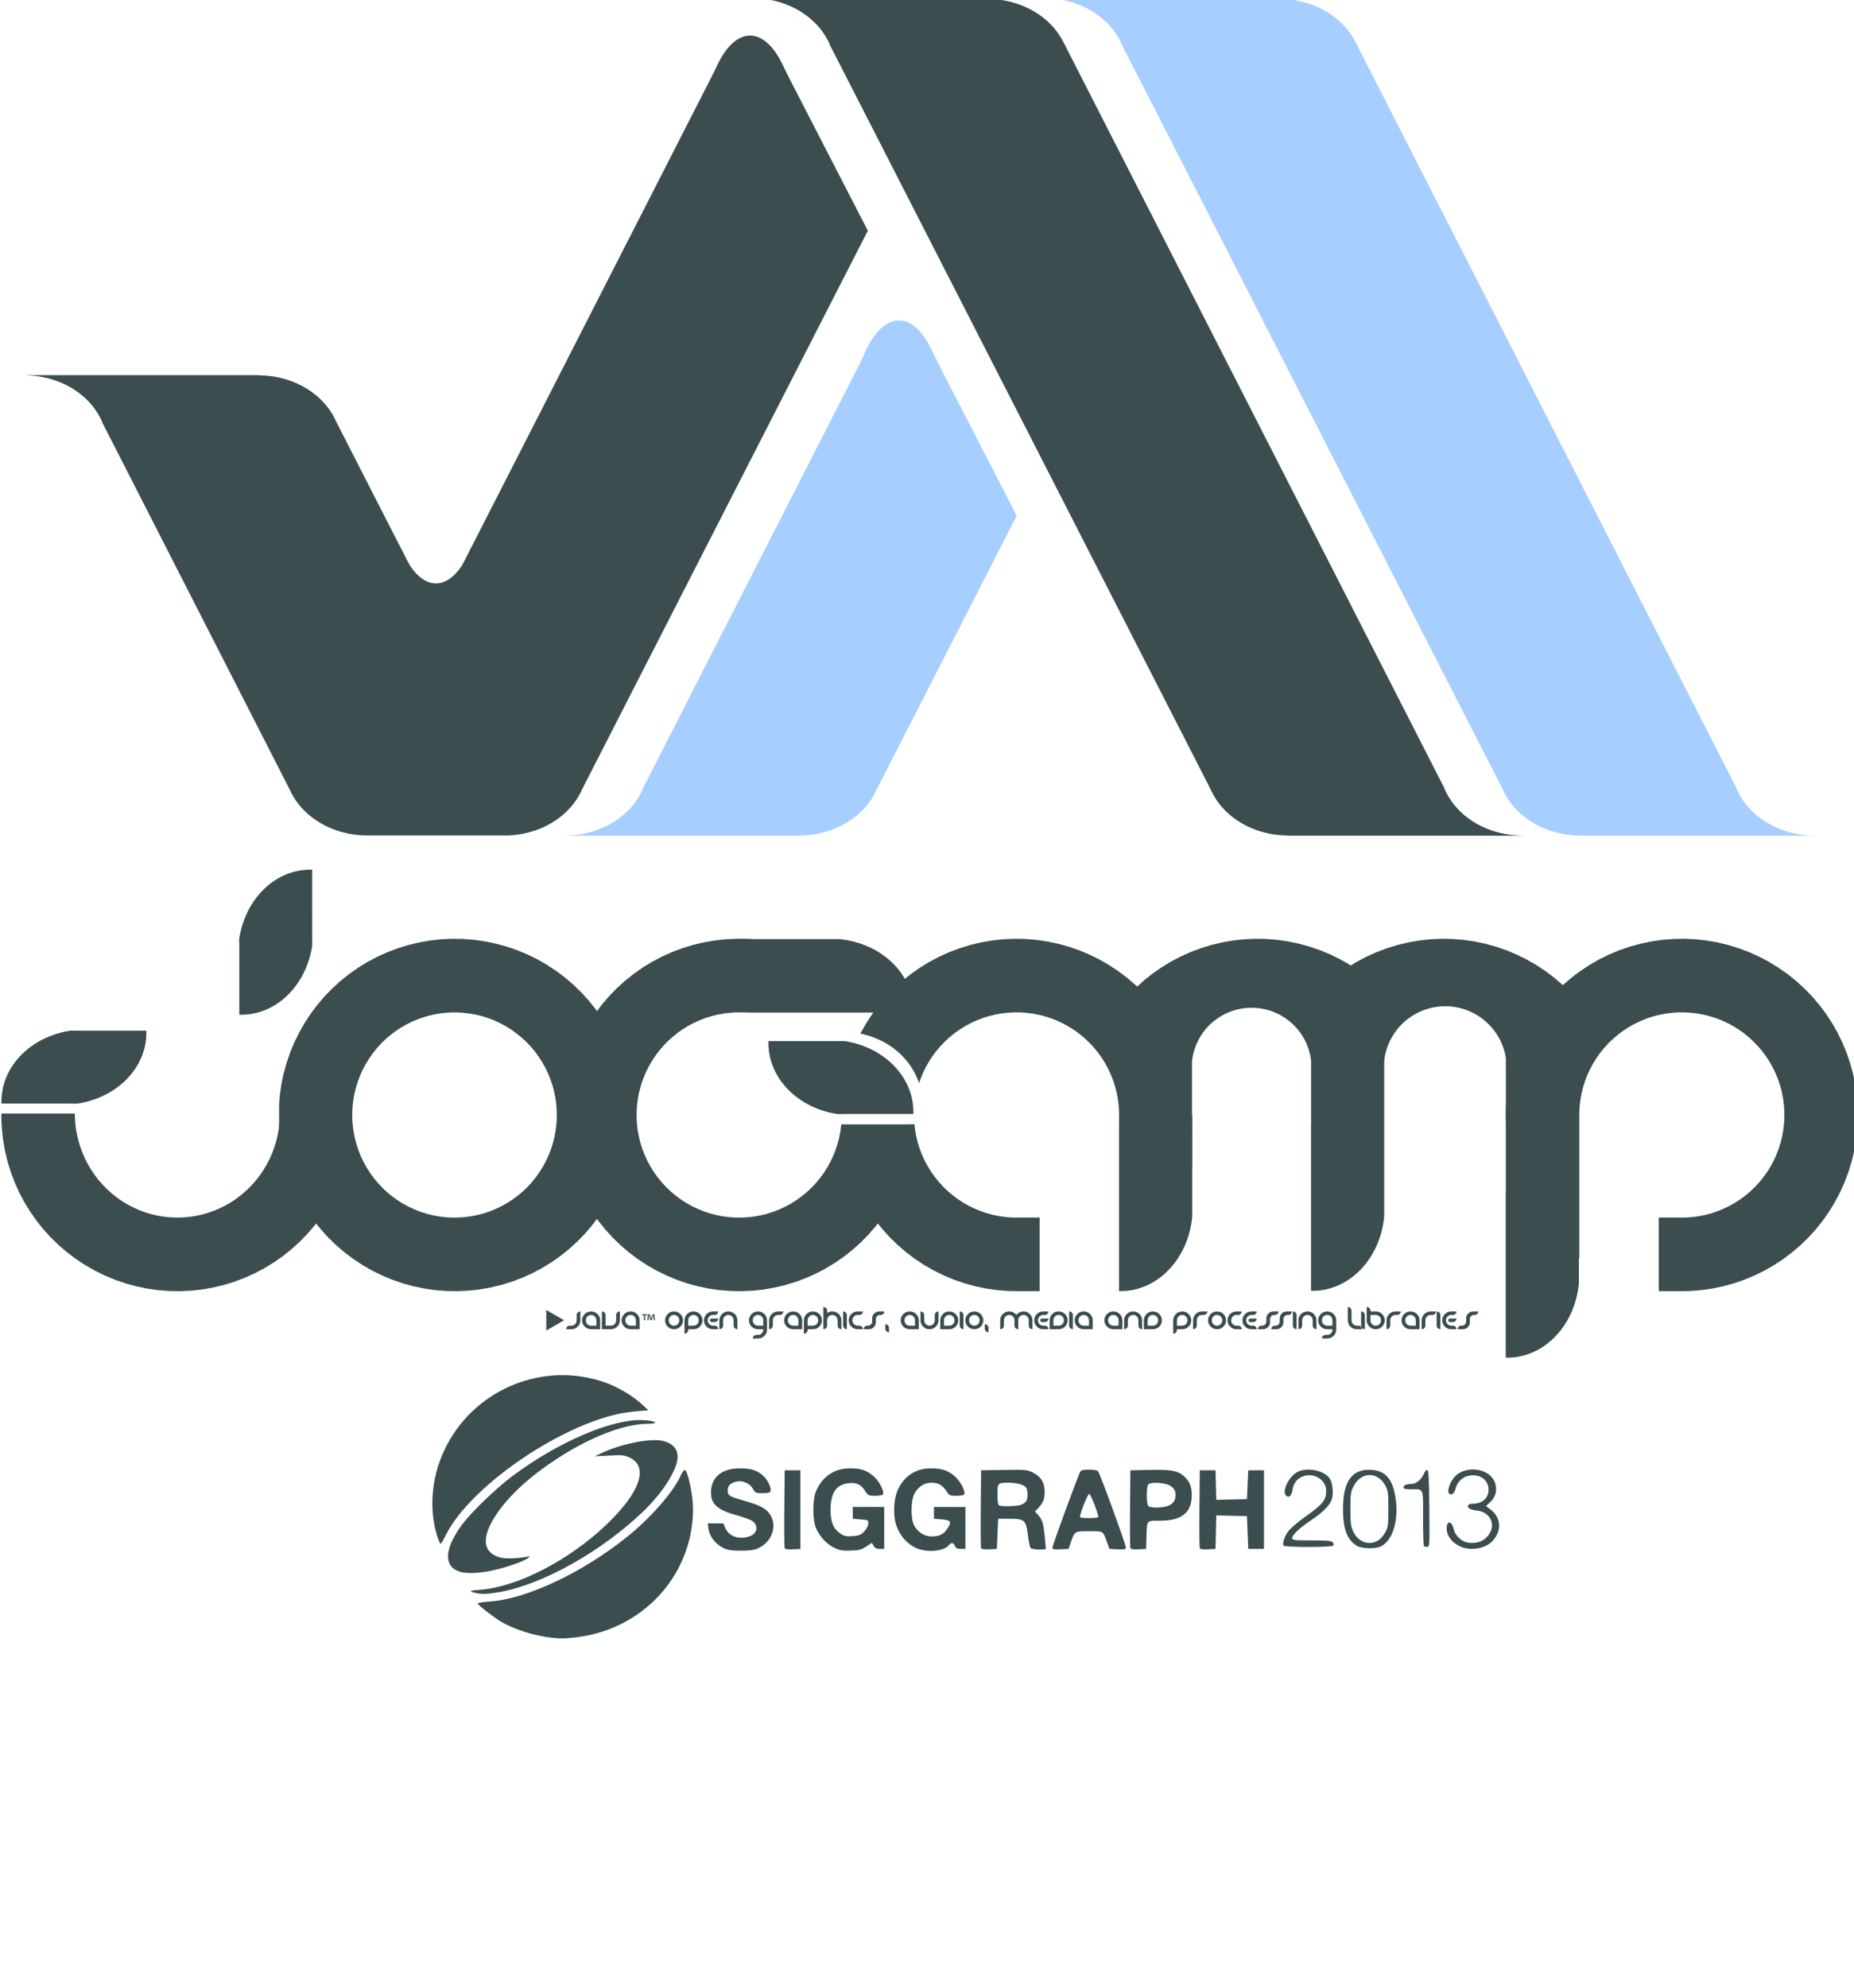 <?xml version="1.0" encoding="UTF-8" standalone="no"?>
<!-- Created with Inkscape (http://www.inkscape.org/) -->

<svg
   xmlns:dc="http://purl.org/dc/elements/1.1/"
   xmlns:cc="http://creativecommons.org/ns#"
   xmlns:rdf="http://www.w3.org/1999/02/22-rdf-syntax-ns#"
   xmlns:svg="http://www.w3.org/2000/svg"
   xmlns="http://www.w3.org/2000/svg"
   xmlns:sodipodi="http://sodipodi.sourceforge.net/DTD/sodipodi-0.dtd"
   xmlns:inkscape="http://www.inkscape.org/namespaces/inkscape"
   width="992.126"
   height="1062.992"
   id="svg3000"
   version="1.1"
   inkscape:version="0.48.4 r9939"
   sodipodi:docname="JogAmpBOFSiggraph2013TShirtFront.svg"
   inkscape:export-filename="/usr/local/projects/JOGL/jogamp.org/doc/siggraph2013/t-shirt/JogAmpBOFSiggraph2013TShirtFront-2000x1867p-169dpi.png"
   inkscape:export-xdpi="169.33334"
   inkscape:export-ydpi="169.33334">
  <title
     id="title15594">JogAmp BOF Siggraph 2013 Front</title>
  <defs
     id="defs3002" />
  <sodipodi:namedview
     id="base"
     pagecolor="#ffffff"
     bordercolor="#666666"
     borderopacity="1.0"
     inkscape:pageopacity="0"
     inkscape:pageshadow="2"
     inkscape:zoom="1.2147"
     inkscape:cx="513.28533"
     inkscape:cy="595.07651"
     inkscape:document-units="mm"
     inkscape:current-layer="layer1"
     showgrid="false"
     fit-margin-top="0"
     fit-margin-left="0"
     fit-margin-right="0"
     fit-margin-bottom="0"
     units="mm"
     inkscape:window-width="1632"
     inkscape:window-height="1147"
     inkscape:window-x="173"
     inkscape:window-y="24"
     inkscape:window-maximized="0"
     inkscape:snap-global="true">
    <inkscape:grid
       type="xygrid"
       id="grid3502"
       empspacing="7"
       visible="true"
       enabled="true"
       snapvisiblegridlinesonly="true"
       units="mm"
       spacingx="10mm"
       spacingy="10mm" />
  </sodipodi:namedview>
  <g
     inkscape:label="Layer 1"
     inkscape:groupmode="layer"
     id="layer1"
     transform="translate(2021.992,-2369.846)">
    <g
       id="g15431"
       transform="matrix(1.283,0,0,1.283,428.981,-684.455)">
      <g
         transform="matrix(0.267,0,0,0.267,-1570.788,2515.037)"
         id="g3506">
        <g
           id="A1_Balken"
           transform="translate(-1230.468,-637.777)">
          <g
             id="g3048">
            <polygon
               id="polygon3050"
               points="1621.491,203.054 1254.633,203.517 1849.188,1365.13 2215.01,1364.667 "
               clip-rule="evenodd"
               style="fill:#3b4d4f;fill-rule:evenodd" />
          </g>
        </g>
        <g
           id="A1_Strich_-_Kappe_Unten"
           transform="translate(-1230.468,-637.777)">
          <g
             id="g3053">
            <polygon
               id="polygon3055"
               points="2086.84,1278.139 2083.006,1271.986 2078.728,1266.05 2074.026,1260.358 2068.917,1254.93 2063.422,1249.789 2057.562,1244.955 2051.36,1240.446 2044.84,1236.28 2038.029,1232.475 2030.954,1229.043 2023.642,1226.001 2016.121,1223.361 2008.422,1221.13 2000.576,1219.319 1992.613,1217.936 1984.564,1216.984 1976.462,1216.468 1968.338,1216.391 1960.225,1216.751 1952.153,1217.55 1944.156,1218.781 1936.266,1220.442 1928.511,1222.526 1920.925,1225.024 1913.535,1227.924 1906.373,1231.22 1899.465,1234.894 1892.84,1238.935 1886.524,1243.324 1880.539,1248.046 1874.913,1253.082 1869.665,1258.41 1864.815,1264.012 1860.386,1269.864 1856.395,1275.943 1852.854,1282.226 1849.779,1288.687 1847.184,1295.302 1845.076,1302.043 1843.465,1308.885 1842.357,1315.8 1841.758,1322.762 1841.667,1329.742 1842.088,1336.713 1843.017,1343.648 1844.45,1350.519 1846.383,1357.299 1848.808,1363.961 1851.715,1370.48 1855.092,1376.829 1858.928,1382.982 1863.204,1388.917 1867.906,1394.61 1873.015,1400.038 1878.51,1405.179 1884.372,1410.013 1890.573,1414.522 1897.093,1418.688 1903.902,1422.493 1910.98,1425.924 1918.292,1428.965 1925.812,1431.607 1933.51,1433.838 1941.357,1435.649 1949.32,1437.033 1957.369,1437.984 1965.471,1438.5 1969.656,1438.54 1969.657,1438.884 2337.62,1438.884 2337.716,1438.639 2333.646,1438.654 2325.515,1438.246 2317.428,1437.402 2309.419,1436.127 2301.521,1434.424 2293.763,1432.301 2286.175,1429.766 2278.79,1426.831 2271.635,1423.503 2264.738,1419.799 2258.128,1415.733 2251.83,1411.32 2245.869,1406.578 2240.267,1401.526 2235.048,1396.183 2230.233,1390.571 2225.839,1384.711 2221.886,1378.628 2218.387,1372.346 2215.356,1365.887 2213.596,1361.893 2093.916,1361.79 2094.75,1359.666 2096.857,1352.924 2098.468,1346.083 2099.575,1339.167 2100.176,1332.206 2100.266,1325.226 2099.845,1318.255 2098.917,1311.321 2097.483,1304.449 2095.55,1297.668 2093.125,1291.006 2090.219,1284.488 "
               style="fill:#3b4d4f" />
          </g>
        </g>
        <g
           id="A1_Strich_-_Kappe_Oben"
           transform="translate(-1230.468,-637.777)">
          <g
             id="g3058">
            <polygon
               id="polygon3060"
               points="1225.351,164.001 1230.909,169.108 1236.086,174.508 1240.865,180.182 1245.224,186.104 1249.147,192.253 1252.62,198.605 1255.626,205.133 1256.188,206.618 1379.177,206.618 1377.233,211.569 1375.126,218.311 1373.515,225.152 1372.408,232.068 1371.807,239.03 1371.717,246.009 1372.137,252.981 1373.066,259.916 1374.5,266.786 1376.432,273.566 1378.858,280.229 1381.764,286.748 1385.142,293.096 1388.977,299.25 1393.253,305.185 1397.956,310.877 1403.065,316.305 1408.56,321.446 1414.42,326.28 1420.622,330.79 1427.143,334.955 1433.954,338.76 1441.029,342.19 1448.341,345.233 1455.862,347.875 1463.56,350.105 1471.406,351.916 1479.37,353.3 1487.418,354.251 1495.521,354.767 1503.644,354.844 1511.758,354.484 1519.83,353.686 1527.826,352.454 1535.717,350.793 1543.471,348.709 1551.058,346.211 1558.447,343.311 1565.61,340.015 1572.517,336.341 1579.142,332.3 1585.459,327.911 1591.443,323.189 1597.07,318.154 1602.318,312.825 1607.166,307.223 1611.595,301.372 1615.588,295.292 1619.128,289.01 1622.204,282.548 1624.799,275.933 1626.907,269.192 1628.517,262.35 1629.625,255.435 1630.225,248.473 1630.316,241.493 1629.895,234.521 1628.966,227.587 1627.533,220.716 1625.6,213.936 1623.175,207.274 1620.268,200.755 1616.891,194.406 1613.056,188.253 1608.778,182.318 1604.077,176.625 1598.967,171.197 1593.472,166.056 1587.612,161.222 1581.41,156.713 1574.89,152.547 1568.078,148.742 1561.003,145.312 1553.69,142.269 1546.171,139.628 1538.472,137.397 1530.626,135.586 1522.663,134.202 1514.614,133.251 1506.513,132.735 1502.328,132.696 1502.328,132.351 1149.72,132.351 1154.343,132.842 1162.291,134.132 1170.129,135.853 1177.827,137.999 1185.355,140.561 1192.683,143.529 1199.783,146.892 1206.625,150.636 1213.185,154.746 1219.435,159.208 "
               style="fill:#3b4d4f" />
          </g>
        </g>
        <g
           id="A2_Balken"
           transform="translate(-1230.468,-637.777)">
          <g
             id="g3063">
            <polygon
               id="polygon3065"
               points="2077.777,203.054 1710.92,203.517 2305.476,1365.13 2671.298,1364.667 "
               clip-rule="evenodd"
               style="fill:#a6ceff;fill-rule:evenodd" />
          </g>
        </g>
        <g
           id="A2_Strich_-_Kappe_Unten"
           transform="translate(-1230.468,-637.777)">
          <g
             id="g3068">
            <polygon
               id="polygon3070"
               points="2543.128,1278.139 2539.293,1271.986 2535.016,1266.05 2530.314,1260.358 2525.205,1254.93 2519.709,1249.789 2513.85,1244.955 2507.647,1240.446 2501.127,1236.28 2494.317,1232.475 2487.241,1229.043 2479.928,1226.001 2472.408,1223.361 2464.71,1221.13 2456.864,1219.319 2448.9,1217.936 2440.851,1216.984 2432.75,1216.468 2424.626,1216.391 2416.512,1216.751 2408.441,1217.55 2400.444,1218.781 2392.552,1220.442 2384.798,1222.526 2377.211,1225.024 2369.823,1227.924 2362.66,1231.22 2355.752,1234.894 2349.128,1238.935 2342.811,1243.324 2336.827,1248.046 2331.2,1253.082 2325.952,1258.41 2321.104,1264.012 2316.675,1269.864 2312.682,1275.943 2309.142,1282.226 2306.067,1288.687 2303.471,1295.302 2301.364,1302.043 2299.752,1308.885 2298.645,1315.8 2298.044,1322.762 2297.955,1329.742 2298.375,1336.713 2299.304,1343.648 2300.738,1350.519 2302.671,1357.299 2305.095,1363.961 2308.002,1370.48 2311.38,1376.829 2315.214,1382.982 2319.491,1388.917 2324.194,1394.61 2329.302,1400.038 2334.798,1405.179 2340.659,1410.013 2346.861,1414.522 2353.38,1418.688 2360.191,1422.493 2367.267,1425.924 2374.579,1428.965 2382.1,1431.607 2389.798,1433.838 2397.644,1435.649 2405.607,1437.033 2413.656,1437.984 2421.758,1438.5 2425.944,1438.54 2425.945,1438.884 2793.907,1438.884 2794.003,1438.639 2789.934,1438.654 2781.802,1438.246 2773.715,1437.402 2765.707,1436.127 2757.808,1434.424 2750.05,1432.301 2742.463,1429.766 2735.077,1426.831 2727.922,1423.503 2721.026,1419.799 2714.416,1415.733 2708.116,1411.32 2702.156,1406.578 2696.554,1401.526 2691.336,1396.183 2686.521,1390.571 2682.126,1384.711 2678.173,1378.628 2674.673,1372.346 2671.644,1365.887 2669.884,1361.893 2550.203,1361.79 2551.037,1359.666 2553.145,1352.924 2554.755,1346.083 2555.863,1339.167 2556.462,1332.206 2556.552,1325.226 2556.132,1318.255 2555.204,1311.321 2553.771,1304.449 2551.837,1297.668 2549.413,1291.006 2546.506,1284.488 "
               style="fill:#a6ceff" />
          </g>
        </g>
        <g
           id="A2_Strich_-_Kappe_Oben"
           transform="translate(-1230.468,-637.777)">
          <g
             id="g3073">
            <polygon
               id="polygon3075"
               points="1681.637,164.001 1687.195,169.108 1692.374,174.508 1697.152,180.182 1701.512,186.104 1705.435,192.253 1708.907,198.605 1711.914,205.133 1712.476,206.618 1835.463,206.618 1833.521,211.569 1831.414,218.311 1829.802,225.152 1828.695,232.068 1828.095,239.03 1828.005,246.009 1828.425,252.981 1829.353,259.916 1830.788,266.786 1832.72,273.566 1835.145,280.229 1838.052,286.748 1841.43,293.096 1845.263,299.25 1849.541,305.185 1854.244,310.877 1859.353,316.305 1864.848,321.446 1870.708,326.28 1876.911,330.79 1883.429,334.955 1890.241,338.76 1897.316,342.19 1904.628,345.233 1912.148,347.875 1919.848,350.105 1927.693,351.916 1935.657,353.3 1943.705,354.251 1951.808,354.767 1959.932,354.844 1968.046,354.484 1976.116,353.686 1984.113,352.454 1992.005,350.793 1999.759,348.709 2007.346,346.211 2014.734,343.311 2021.897,340.015 2028.805,336.341 2035.429,332.3 2041.747,327.911 2047.73,323.189 2053.357,318.154 2058.606,312.825 2063.454,307.223 2067.883,301.372 2071.875,295.292 2075.417,289.01 2078.49,282.548 2081.086,275.933 2083.194,269.192 2084.805,262.35 2085.912,255.435 2086.512,248.473 2086.602,241.493 2086.183,234.521 2085.253,227.587 2083.819,220.716 2081.886,213.936 2079.462,207.274 2076.555,200.755 2073.177,194.406 2069.343,188.253 2065.066,182.318 2060.363,176.625 2055.254,171.197 2049.759,166.056 2043.899,161.222 2037.696,156.713 2031.178,152.547 2024.366,148.742 2017.291,145.312 2009.978,142.269 2002.458,139.628 1994.759,137.397 1986.914,135.586 1978.95,134.202 1970.902,133.251 1962.799,132.735 1958.614,132.696 1958.614,132.351 1606.007,132.351 1610.63,132.842 1618.577,134.132 1626.415,135.853 1634.113,137.999 1641.641,140.561 1648.971,143.529 1656.07,146.892 1662.913,150.636 1669.472,154.746 1675.722,159.208 "
               style="fill:#a6ceff" />
          </g>
        </g>
        <g
           id="A3_Balken"
           transform="translate(-1230.468,-637.777)">
          <g
             id="g3078">
            <polygon
               id="polygon3080"
               points="1307.21,691.358 963.187,1364.667 1329.008,1365.13 1546.916,939.394 1419.068,691.358 "
               style="fill:#a6ceff" />
          </g>
        </g>
        <g
           id="A3_Strich_-_Kappe_Unten"
           transform="translate(-1230.468,-637.777)">
          <g
             id="g3083">
            <polygon
               id="polygon3085"
               points="1133.358,1236.28 1126.837,1240.446 1120.635,1244.955 1114.776,1249.789 1109.279,1254.93 1104.17,1260.358 1099.469,1266.05 1095.191,1271.986 1091.357,1278.139 1087.979,1284.488 1085.072,1291.006 1082.648,1297.668 1080.714,1304.449 1079.281,1311.321 1078.353,1318.255 1077.933,1325.226 1078.021,1332.206 1078.622,1339.167 1079.73,1346.083 1081.34,1352.924 1083.448,1359.666 1084.282,1361.79 964.601,1361.893 962.84,1365.887 959.811,1372.346 956.312,1378.628 952.358,1384.711 947.964,1390.571 943.149,1396.183 937.931,1401.526 932.33,1406.578 926.368,1411.32 920.07,1415.733 913.459,1419.799 906.563,1423.503 899.407,1426.831 892.022,1429.766 884.435,1432.301 876.677,1434.424 868.778,1436.127 860.769,1437.402 852.682,1438.246 844.55,1438.654 840.481,1438.639 840.578,1438.884 1208.541,1438.884 1208.541,1438.54 1212.727,1438.5 1220.829,1437.984 1228.877,1437.033 1236.841,1435.649 1244.687,1433.838 1252.385,1431.607 1259.906,1428.965 1267.218,1425.924 1274.293,1422.493 1281.105,1418.688 1287.624,1414.522 1293.827,1410.013 1299.687,1405.179 1305.182,1400.038 1310.292,1394.61 1314.994,1388.917 1319.271,1382.982 1323.105,1376.829 1326.482,1370.48 1329.389,1363.961 1331.815,1357.299 1333.748,1350.519 1335.182,1343.648 1336.11,1336.713 1336.53,1329.742 1336.44,1322.762 1335.84,1315.8 1334.732,1308.885 1333.122,1302.043 1331.014,1295.302 1328.417,1288.687 1325.344,1282.226 1321.802,1275.943 1317.811,1269.864 1313.38,1264.012 1308.534,1258.41 1303.285,1253.082 1297.658,1248.046 1291.674,1243.324 1285.357,1238.935 1278.733,1234.894 1271.824,1231.22 1264.662,1227.924 1257.272,1225.024 1249.687,1222.526 1241.932,1220.442 1234.041,1218.781 1226.044,1217.55 1217.973,1216.751 1209.859,1216.391 1201.735,1216.468 1193.632,1216.984 1185.584,1217.936 1177.622,1219.319 1169.775,1221.13 1162.077,1223.361 1154.556,1226.001 1147.243,1229.043 1140.168,1232.475 "
               style="fill:#a6ceff" />
          </g>
        </g>
        <g
           id="A3_Strich_-_Kappe_Oben"
           transform="translate(-1230.468,-637.777)">
          <g
             id="g3088">
            <polygon
               id="polygon3090"
               points="1296.55,723.563 1294.117,733.771 1291.955,744.327 1290.074,755.187 1288.48,766.31 1287.181,777.651 1286.18,789.165 1285.483,800.808 1285.091,812.533 1285.006,824.293 1285.23,836.043 1285.759,847.738 1286.595,859.328 1287.729,870.77 1289.163,882.019 1290.887,893.028 1292.896,903.756 1295.181,914.16 1297.733,924.199 1300.543,933.833 1303.6,943.024 1306.889,951.737 1310.402,959.935 1314.121,967.588 1318.033,974.666 1322.122,981.138 1326.373,986.981 1330.766,992.172 1335.288,996.691 1339.919,1000.517 1344.641,1003.639 1349.435,1006.042 1354.283,1007.717 1359.164,1008.658 1364.061,1008.861 1368.954,1008.325 1373.822,1007.053 1378.648,1005.048 1383.411,1002.32 1388.095,998.878 1392.678,994.737 1397.146,989.914 1401.477,984.425 1405.656,978.294 1409.667,971.545 1413.494,964.206 1417.122,956.302 1420.535,947.868 1423.721,938.935 1426.668,929.54 1429.363,919.718 1431.796,909.51 1433.958,898.955 1435.839,888.094 1437.433,876.971 1438.731,865.631 1439.732,854.116 1440.43,842.474 1440.822,830.749 1440.906,818.988 1440.683,807.237 1440.153,795.543 1439.318,783.953 1438.182,772.511 1436.75,761.263 1435.026,750.253 1433.017,739.526 1430.732,729.122 1428.18,719.083 1425.37,709.448 1423.248,700.257 1419.183,691.786 1415.511,683.346 1411.792,675.693 1407.88,668.617 1403.792,662.144 1399.541,656.3 1395.146,651.108 1390.625,646.591 1385.994,642.763 1381.271,639.642 1376.477,637.239 1371.63,635.563 1366.749,634.623 1361.851,634.419 1356.959,634.956 1352.09,636.229 1347.265,638.233 1342.501,640.962 1337.818,644.403 1333.234,648.544 1328.767,653.368 1324.436,658.856 1320.257,664.986 1316.245,671.735 1312.418,679.075 1308.791,686.979 1305.377,695.413 1302.191,704.346 1299.245,713.742 "
               clip-rule="evenodd"
               style="fill:#a6ceff;fill-rule:evenodd" />
          </g>
        </g>
        <g
           id="J_Balken_2"
           transform="translate(-1230.468,-637.777)">
          <g
             id="g3093">
            <path
               id="path3095"
               d="m 1075.666,243.668 -572.768,1120.999 365.82,0.464 445.66,-870.707 -129.25,-250.755 h -109.462 z m 339.751,0 1.239,50.93 26.068,-50.93 h -27.307 z"
               inkscape:connector-curvature="0"
               style="fill:#3b4d4f" />
          </g>
        </g>
        <g
           id="J_Strich_-_Kappe_Unten"
           transform="translate(-1230.468,-637.777)">
          <g
             id="g3098">
            <polygon
               id="polygon3100"
               points="875.549,1315.8 874.442,1308.885 872.832,1302.043 870.724,1295.302 868.127,1288.687 865.054,1282.226 861.513,1275.943 857.521,1269.864 853.09,1264.012 848.244,1258.41 842.995,1253.082 837.369,1248.046 831.384,1243.324 825.069,1238.935 818.443,1234.894 811.534,1231.22 804.372,1227.924 796.983,1225.024 789.396,1222.526 781.643,1220.442 773.751,1218.781 765.754,1217.55 757.684,1216.751 749.569,1216.391 741.445,1216.468 733.343,1216.984 725.294,1217.936 717.332,1219.319 709.486,1221.13 701.786,1223.361 694.266,1226.001 686.954,1229.043 679.878,1232.475 673.067,1236.28 666.547,1240.446 660.346,1244.955 654.486,1249.789 648.99,1254.93 643.88,1260.358 639.912,1265.163 639.694,1264.867 634.922,1259.202 629.745,1253.805 624.183,1248.7 618.258,1243.903 611.996,1239.435 605.418,1235.314 598.552,1231.556 591.426,1228.175 584.066,1225.187 576.502,1222.599 568.764,1220.425 560.881,1218.673 552.887,1217.35 544.812,1216.459 536.687,1216.006 528.545,1215.993 520.418,1216.417 512.338,1217.28 504.338,1218.576 496.449,1220.301 488.7,1222.449 481.124,1225.01 473.75,1227.974 466.608,1231.331 459.725,1235.065 453.128,1239.164 446.844,1243.609 440.898,1248.385 435.313,1253.472 430.11,1258.85 425.312,1264.5 420.936,1270.395 416.999,1276.515 413.518,1282.835 410.505,1289.331 407.974,1295.977 405.934,1302.746 404.392,1309.611 403.356,1316.545 402.828,1323.522 402.812,1330.514 403.307,1337.493 404.311,1344.431 405.821,1351.301 407.83,1358.078 410.331,1364.731 413.313,1371.237 416.764,1377.569 420.672,1383.703 425.021,1389.614 429.794,1395.279 434.971,1400.674 440.533,1405.781 446.457,1410.578 452.72,1415.044 459.297,1419.166 466.163,1422.923 473.29,1426.304 480.65,1429.293 488.213,1431.88 495.952,1434.054 503.833,1435.807 511.829,1437.13 519.904,1438.02 528.029,1438.473 534.384,1438.484 534.384,1438.484 534.426,1438.484 536.17,1438.487 536.227,1438.484 742.208,1438.484 744.313,1438.578 752.437,1438.5 760.539,1437.984 768.587,1437.033 776.551,1435.649 784.397,1433.838 792.096,1431.607 799.616,1428.965 806.928,1425.924 814.003,1422.493 820.815,1418.688 827.335,1414.522 833.538,1410.013 839.397,1405.179 844.892,1400.038 850.002,1394.61 854.704,1388.917 858.98,1382.982 862.816,1376.829 866.192,1370.48 869.099,1363.961 871.525,1357.299 873.458,1350.519 874.892,1343.648 875.82,1336.713 876.24,1329.742 876.15,1322.762 "
               style="fill:#3b4d4f" />
          </g>
        </g>
        <g
           id="J_Strich_-_Kappe_Oben"
           transform="translate(-1230.468,-637.777)">
          <g
             id="g3103">
            <polygon
               id="polygon3105"
               points="1064.002,278.879 1061.569,289.088 1059.409,299.643 1057.528,310.503 1055.934,321.626 1054.635,332.967 1053.634,344.481 1052.937,356.125 1052.545,367.85 1052.46,379.61 1052.684,391.36 1053.213,403.054 1054.048,414.645 1055.184,426.086 1056.617,437.335 1058.34,448.344 1060.349,459.072 1062.634,469.477 1065.187,479.515 1067.998,489.149 1071.052,498.34 1074.342,507.053 1077.855,515.251 1081.574,522.904 1085.485,529.98 1089.575,536.455 1093.825,542.297 1098.22,547.489 1102.742,552.007 1107.373,555.834 1112.094,558.956 1116.889,561.358 1121.736,563.034 1126.618,563.974 1131.515,564.177 1136.408,563.642 1141.275,562.369 1146.101,560.365 1150.865,557.636 1155.549,554.194 1160.132,550.053 1164.598,545.229 1168.931,539.741 1173.11,533.611 1177.122,526.862 1180.948,519.522 1184.576,511.619 1187.989,503.184 1191.175,494.251 1194.121,484.856 1196.816,475.034 1199.25,464.827 1201.412,454.271 1203.292,443.41 1204.885,432.288 1206.185,420.947 1207.186,409.432 1207.883,397.79 1208.275,386.065 1208.36,374.304 1208.136,362.553 1207.607,350.859 1206.771,339.269 1205.636,327.827 1204.203,316.58 1202.479,305.569 1200.47,294.841 1198.185,284.437 1195.633,274.399 1192.823,264.765 1190.701,255.574 1186.637,247.102 1182.964,238.663 1179.245,231.01 1175.333,223.933 1171.244,217.459 1166.994,211.616 1162.6,206.424 1158.078,201.906 1153.447,198.08 1148.726,194.958 1143.931,192.555 1139.083,190.88 1134.202,189.939 1129.305,189.736 1124.412,190.272 1119.543,191.545 1114.718,193.549 1109.955,196.278 1105.272,199.719 1100.688,203.86 1096.221,208.684 1091.889,214.172 1087.709,220.303 1083.699,227.052 1079.872,234.392 1076.245,242.295 1072.831,250.729 1069.645,259.662 1066.698,269.058 "
               clip-rule="evenodd"
               style="fill:#3b4d4f;fill-rule:evenodd" />
          </g>
        </g>
        <g
           id="J_Balken_1"
           transform="translate(-1230.468,-637.777)">
          <g
             id="g3108">
            <polygon
               id="polygon3110"
               points="118.656,794.144 410.325,1364.988 776.892,1364.988 484.477,793.68 "
               style="fill:#3b4d4f" />
          </g>
        </g>
        <g
           id="J_Balken_1_-_Kappe_Unten"
           transform="translate(-1230.468,-637.777)">
          <g
             id="g3113">
            <polygon
               id="polygon3115"
               points="54.876,731.98 62.031,735.307 68.927,739.011 75.538,743.077 81.835,747.491 87.797,752.232 93.398,757.284 98.617,762.627 103.433,768.239 107.826,774.099 111.78,780.182 115.279,786.464 118.308,792.923 120.068,796.917 239.75,797.02 238.916,799.144 236.809,805.885 235.198,812.727 234.09,819.643 233.49,826.605 233.4,833.584 233.82,840.555 234.749,847.49 236.183,854.361 238.116,861.141 240.541,867.803 243.448,874.323 246.825,880.671 250.66,886.825 254.936,892.759 259.638,898.452 264.748,903.879 270.244,909.021 276.103,913.855 282.305,918.365 288.825,922.53 295.636,926.335 302.711,929.765 310.025,932.808 317.544,935.45 325.243,937.679 333.089,939.491 341.053,940.875 349.102,941.827 357.204,942.342 365.328,942.419 373.441,942.059 381.512,941.26 389.509,940.029 397.4,938.368 405.154,936.285 412.742,933.787 420.13,930.884 427.292,927.59 434.2,923.916 440.826,919.875 447.142,915.486 453.126,910.764 458.753,905.729 464.001,900.4 468.85,894.798 473.278,888.947 477.271,882.867 480.812,876.584 483.886,870.123 486.482,863.508 488.589,856.767 490.201,849.925 491.308,843.01 491.908,836.047 491.998,829.068 491.578,822.096 490.65,815.162 489.215,808.292 487.283,801.511 484.857,794.849 481.952,788.33 478.573,781.981 474.74,775.828 470.461,769.893 465.759,764.2 460.65,758.772 455.155,753.631 449.294,748.797 443.092,744.288 436.572,740.122 429.762,736.317 422.686,732.886 415.374,729.844 407.853,727.203 400.155,724.972 392.308,723.162 384.345,721.777 376.297,720.826 368.195,720.31 364.009,720.27 364.008,719.926 0,719.926 0,720.155 0.019,720.155 8.151,720.564 16.237,721.408 24.246,722.683 32.146,724.386 39.903,726.509 47.49,729.043 "
               style="fill:#3b4d4f" />
          </g>
        </g>
        <g
           id="J_Kreuzung_Abrundung"
           transform="translate(-1230.468,-637.777)">
          <g
             id="g3118">
            <polygon
               id="polygon3120"
               points="626.893,1042.533 622.128,1040.221 617.432,1037.191 612.824,1033.453 608.322,1029.022 603.944,1023.915 599.708,1018.153 595.627,1011.758 591.722,1004.756 588.005,997.174 584.78,989.705 509.727,989.705 509.727,1208.796 795.468,1208.796 795.468,989.705 694.602,989.705 693.897,991.488 690.324,999.461 686.55,1006.875 682.592,1013.702 678.465,1019.913 674.184,1025.484 669.768,1030.395 665.233,1034.624 660.597,1038.156 655.879,1040.975 651.096,1043.074 646.27,1044.44 641.417,1045.071 636.557,1044.961 631.709,1044.115 "
               style="fill:#3b4d4f" />
          </g>
        </g>
      </g>
      <g
         transform="matrix(0.161,0,0,0.161,-1613.693,2605.914)"
         id="g4123">
        <g
           transform="translate(-4860.629,664.065)"
           id="Logo__x22_JO_x22__Teil_1_">
          <g
             id="_x22_J_x22__Blatt_Horizontal_Teil_2">
            <g
               id="g3012">
              <path
                 style="fill:#3b4d4f"
                 inkscape:connector-curvature="0"
                 d="m 3199.842,604.905 c -101.172,15.346 -178.06,91.603 -178.06,183.396 0,1.763 0.035,3.52 0.091,5.271 h 195.613 V 604.905 h -17.644 z"
                 id="path3014" />
            </g>
          </g>
          <g
             id="_x22_J_x22__Blatt_Horizontal_Teil_1">
            <g
               id="g3017">
              <path
                 style="fill:#3b4d4f"
                 inkscape:connector-curvature="0"
                 d="m 3397.188,604.905 h -196.513 v 188.667 h 18.547 c 101.171,-15.348 178.056,-91.604 178.056,-183.396 0,-1.763 -0.034,-3.52 -0.09,-5.271 z"
                 id="path3019" />
            </g>
          </g>
          <g
             id="_x22_J_x22__Blatt_Vertikal_Teil_1">
            <g
               id="g3022">
              <path
                 style="fill:#3b4d4f"
                 inkscape:connector-curvature="0"
                 d="m 3821.405,619.281 c 1.763,0 3.519,-0.035 5.27,-0.091 v -2.606 h -34.736 c 9.598,1.767 19.438,2.697 29.466,2.697 z m 0,-431.237 c -91.749,0 -167.99,76.831 -183.376,177.957 v 10.579 h 188.646 V 188.135 c -1.751,-0.056 -3.508,-0.091 -5.27,-0.091 z"
                 id="path3024" />
            </g>
          </g>
          <g
             id="_x22_J_x22__Blatt_Vertikal_Teil_2">
            <g
               id="g3027">
              <path
                 style="fill:#3b4d4f"
                 inkscape:connector-curvature="0"
                 d="m 3826.675,368.75 h -188.646 v 194.736 c 1.751,0.056 3.507,0.091 5.27,0.091 91.771,0 168.017,-76.873 183.376,-178.035 V 368.75 z"
                 id="path3029" />
            </g>
          </g>
          <g
             id="_x22_J_x22__Kreis_Aussen">
            <g
               id="g3032">
              <polygon
                 style="fill:#3b4d4f"
                 points="3319.933,1036.1 3306.817,1025.611 3294.377,1014.305 3282.659,1002.228 3271.712,989.427 3261.576,975.953 3252.292,961.858 3243.899,947.2 3236.428,932.034 3229.909,916.421 3224.366,900.424 3219.824,884.105 3216.299,867.528 3213.806,850.759 3212.353,833.864 3212.002,819.241 3021.673,819.241 3021.494,829.505 3022.796,858.137 3025.891,886.63 3030.77,914.873 3037.412,942.753 3045.792,970.161 3055.875,996.989 3067.624,1023.13 3080.991,1048.483 3095.921,1072.946 3112.361,1096.423 3130.24,1118.822 3149.491,1140.052 3170.037,1160.034 3191.796,1178.685 3214.685,1195.932 3238.611,1211.708 3263.479,1225.952 3289.193,1238.605 3315.651,1249.618 3342.748,1258.948 3370.376,1266.558 3398.429,1272.418 3426.794,1276.505 3455.36,1278.803 3484.014,1279.302 3512.642,1278.001 3541.131,1274.905 3569.371,1270.026 3597.25,1263.383 3624.654,1255.002 3651.479,1244.917 3677.618,1233.167 3702.969,1219.799 3727.428,1204.866 3750.903,1188.426 3773.3,1170.545 3794.528,1151.292 3814.507,1130.744 3833.156,1108.981 3850.403,1086.091 3866.178,1062.164 3880.419,1037.292 3893.07,1011.576 3901.485,991.359 3858.763,991.359 3858.763,819.241 3743.244,819.241 3743.28,820.744 3742.637,837.691 3740.948,854.564 3738.22,871.295 3734.463,887.82 3729.694,904.072 3723.929,919.988 3717.192,935.504 3709.51,950.561 3700.911,965.096 3691.433,979.055 3681.11,992.381 3669.984,1005.024 3658.099,1016.93 3645.501,1028.055 3632.241,1038.355 3618.372,1047.788 3603.946,1056.317 3589.021,1063.909 3573.658,1070.533 3557.915,1076.166 3541.854,1080.781 3525.541,1084.363 3509.038,1086.896 3492.411,1088.373 3475.726,1088.785 3459.049,1088.131 3442.444,1086.416 3425.979,1083.644 3409.717,1079.827 3393.723,1074.98 3378.06,1069.122 3362.791,1062.275 3347.974,1054.468 3333.669,1045.733 "
                 id="polygon3034" />
            </g>
          </g>
          <g
             id="_x22_O_x22__Kreis_Aussen">
            <g
               id="g3037">
              <path
                 style="fill:#3b4d4f"
                 inkscape:connector-curvature="0"
                 d="m 4651.119,788.104 -3.097,-28.494 -4.878,-28.242 -6.643,-27.88 -8.379,-27.408 -10.085,-26.829 -11.748,-26.142 -13.366,-25.352 -14.934,-24.463 -16.438,-23.478 -17.88,-22.398 -19.25,-21.231 -20.546,-19.981 -21.761,-18.651 -22.888,-17.248 -23.925,-15.776 -24.868,-14.244 -25.714,-12.652 -26.459,-11.014 -27.097,-9.33 -27.629,-7.61 -28.052,-5.86 -28.365,-4.087 -28.566,-2.297 -28.653,-0.499 -28.628,1.301 -28.491,3.096 -28.239,4.879 -27.878,6.643 -27.404,8.381 -26.826,10.085 -26.139,11.75 -25.35,13.368 -24.46,14.934 -23.475,16.439 -22.396,17.881 -21.23,19.253 -19.978,20.548 -18.649,21.761 -17.247,22.891 -15.774,23.927 -14.242,24.872 -12.651,25.716 -11.013,26.461 -9.328,27.099 -7.61,27.632 -5.859,28.055 -4.087,28.368 -1.767,21.984 v 54.98 h -0.132 l 0.404,8.893 3.097,28.493 4.877,28.242 6.643,27.881 8.38,27.407 10.084,26.828 11.749,26.142 13.366,25.353 14.932,24.463 16.438,23.478 17.88,22.398 19.251,21.23 20.546,19.981 21.759,18.651 22.888,17.247 23.926,15.776 24.869,14.243 25.713,12.653 26.458,11.013 27.097,9.33 27.629,7.61 28.053,5.86 28.366,4.087 28.564,2.298 28.653,0.499 28.629,-1.301 28.49,-3.097 28.238,-4.879 27.878,-6.643 27.406,-8.381 26.825,-10.086 26.139,-11.749 25.349,-13.368 24.462,-14.934 23.474,-16.439 22.397,-17.881 21.229,-19.254 19.979,-20.548 18.648,-21.763 17.245,-22.89 15.775,-23.928 14.24,-24.871 12.653,-25.717 11.013,-26.461 9.328,-27.099 7.609,-27.633 5.859,-28.055 4.087,-28.367 2.298,-28.569 0.5,-28.656 -1.298,-28.625 z m -191.491,57.356 -1.916,16.579 -2.953,16.426 -3.974,16.208 -4.982,15.926 -5.97,15.58 -6.935,15.174 -7.87,14.708 -8.776,14.183 -9.647,13.603 -10.479,12.969 -11.271,12.282 -12.018,11.55 -12.718,10.77 -13.368,9.948 -13.964,9.088 -14.507,8.189 -14.99,7.261 -15.415,6.303 -15.779,5.32 -16.082,4.315 -16.318,3.296 -16.495,2.26 -16.603,1.219 -16.648,0.171 -16.625,-0.877 -16.537,-1.923 -16.384,-2.959 -16.166,-3.985 -15.886,-4.995 -15.54,-5.984 -15.136,-6.951 -14.669,-7.891 -14.147,-8.799 -13.566,-9.672 -12.937,-10.507 -12.252,-11.3 -11.521,-12.05 -10.742,-12.75 -9.923,-13.401 -9.063,-14.001 -8.169,-14.542 -7.242,-15.028 -6.286,-15.455 -5.306,-15.82 -4.306,-16.122 -3.286,-16.362 -2.256,-16.536 -1.216,-16.646 -0.17,-16.689 0.874,-16.668 1.919,-16.579 2.951,-16.426 3.975,-16.208 4.982,-15.925 5.969,-15.58 6.935,-15.174 7.871,-14.708 8.774,-14.183 9.647,-13.602 10.48,-12.969 11.271,-12.283 12.02,-11.549 12.718,-10.77 13.368,-9.948 13.964,-9.087 14.506,-8.19 14.989,-7.261 15.416,-6.303 15.778,-5.32 16.082,-4.316 16.321,-3.294 16.494,-2.261 16.604,-1.219 16.646,-0.171 16.625,0.877 16.538,1.923 16.384,2.959 16.166,3.985 15.886,4.994 15.54,5.986 15.136,6.951 14.67,7.891 14.146,8.799 13.567,9.671 12.936,10.507 12.252,11.3 11.521,12.049 10.741,12.75 9.923,13.402 9.064,14 8.169,14.542 7.242,15.028 6.286,15.455 5.307,15.82 4.305,16.122 3.287,16.362 2.255,16.536 1.215,16.646 0.172,16.688 -0.878,16.668 z"
                 id="path3039" />
            </g>
          </g>
        </g>
        <g
           transform="translate(-4860.629,664.065)"
           id="_x22_GAMP_x22__Teil_Für_JOGAMP_1_">
          <g
             id="_x22_G_x22__Kreis_Aussen">
            <g
               id="g3124">
              <polygon
                 style="fill:#3b4d4f"
                 points="4744.471,1238.605 4770.928,1249.618 4798.025,1258.948 4825.655,1266.558 4853.706,1272.418 4882.071,1276.505 4910.637,1278.803 4939.291,1279.302 4967.918,1278.001 4996.41,1274.905 5024.649,1270.026 5052.526,1263.383 5079.931,1255.002 5106.758,1244.917 5132.896,1233.167 5158.246,1219.799 5182.706,1204.866 5206.181,1188.426 5228.577,1170.545 5249.806,1151.292 5269.786,1130.744 5288.433,1108.981 5305.68,1086.091 5321.455,1062.164 5335.696,1037.292 5348.346,1011.576 5359.36,985.115 5368.69,958.016 5376.298,930.383 5382.158,902.329 5386.245,873.961 5387.512,858.186 5386.77,858.186 5386.77,847.476 5197.411,847.476 5197.178,850.669 5194.925,867.211 5191.638,883.58 5187.33,899.709 5182.018,915.538 5175.722,931 5168.469,946.037 5160.285,960.587 5151.204,974.597 5141.261,988.007 5130.497,1000.767 5118.952,1012.827 5106.674,1024.136 5093.708,1034.653 5080.11,1044.335 5065.929,1053.144 5051.224,1061.044 5036.051,1068.005 5020.471,1074 5004.546,1079.005 4988.339,1083 4971.912,1085.968 4955.331,1087.901 4938.662,1088.787 4921.969,1088.625 4905.32,1087.415 4888.781,1085.162 4872.415,1081.875 4856.288,1077.565 4840.462,1072.252 4825.002,1065.956 4809.969,1058.702 4795.417,1050.516 4781.412,1041.434 4768.003,1031.49 4755.245,1020.724 4743.187,1009.177 4731.879,996.897 4721.365,983.929 4711.684,970.329 4702.876,956.146 4694.977,941.439 4688.017,926.264 4682.023,910.682 4677.018,894.754 4673.025,878.544 4670.056,862.115 4668.125,845.532 4667.239,828.859 4667.401,812.165 4668.611,795.514 4670.863,778.971 4674.15,762.603 4678.458,746.473 4683.77,730.646 4690.066,715.183 4697.321,700.147 4705.503,685.595 4714.584,671.586 4724.526,658.175 4735.292,645.416 4746.836,633.356 4759.115,622.046 4772.079,611.53 4785.68,601.849 4799.86,593.04 4814.565,585.139 4829.738,578.178 4845.318,572.182 4861.242,567.178 4877.451,563.184 4893.876,560.214 4910.458,558.283 4927.127,557.396 4943.819,557.558 4946.305,557.739 5303.721,557.739 5298.174,549.818 5280.294,527.419 5261.044,506.188 5240.497,486.208 5218.738,467.557 5195.85,450.309 5171.924,434.533 5147.056,420.289 5121.342,407.637 5094.884,396.623 5067.788,387.293 5040.159,379.683 5012.106,373.823 4983.741,369.736 4955.175,367.438 4926.522,366.939 4897.893,368.24 4869.403,371.336 4841.165,376.216 4813.287,382.858 4785.881,391.239 4759.055,401.325 4732.916,413.074 4707.568,426.442 4683.106,441.375 4659.632,457.815 4637.236,475.696 4616.005,494.95 4596.027,515.498 4577.378,537.259 4560.133,560.15 4544.358,584.077 4530.117,608.949 4517.464,634.666 4506.452,661.126 4497.124,688.226 4489.513,715.858 4483.654,743.913 4479.569,772.28 4477.27,800.849 4476.771,829.505 4478.073,858.137 4481.168,886.63 4486.047,914.873 4492.688,942.753 4501.069,970.161 4511.153,996.989 4522.901,1023.13 4536.269,1048.483 4551.201,1072.946 4567.638,1096.423 4585.518,1118.822 4604.768,1140.052 4625.314,1160.034 4647.073,1178.685 4669.96,1195.932 4693.887,1211.708 4718.755,1225.952 "
                 id="polygon3126" />
            </g>
          </g>
          <g
             id="_x22_G_x22__Kreis_Horizontal_Abrundung">
            <g
               id="g3129">
              <path
                 style="fill:#3b4d4f"
                 inkscape:connector-curvature="0"
                 d="m 5191.641,367.725 h -263.627 v 186.1 h 25.165 c 0.01,1.157 0.02,2.313 0.051,3.465 h 431.065 c 0.039,-1.454 0.064,-2.911 0.064,-4.373 10e-4,-96.18 -84.403,-175.322 -192.718,-185.192 z"
                 id="path3131" />
            </g>
          </g>
          <g
             id="_x22_G_x22__Blatt_Horizontal_Teil_2">
            <g
               id="g3134">
              <path
                 style="fill:#3b4d4f"
                 inkscape:connector-curvature="0"
                 d="m 5206.451,631.857 h -15.101 v 188.666 h 192.919 c 0.057,-1.751 0.091,-3.508 0.091,-5.271 0,-91.749 -76.808,-167.997 -177.909,-183.395 z"
                 id="path3136" />
            </g>
          </g>
          <g
             id="_x22_G_x22__Blatt_Horizontal_Teil_1">
            <g
               id="g3139">
              <path
                 style="fill:#3b4d4f"
                 inkscape:connector-curvature="0"
                 d="M 5200.974,820.523 V 631.857 h -192.02 c -0.057,1.751 -0.091,3.508 -0.091,5.271 0,91.773 76.855,168.025 177.996,183.395 h 14.115 z"
                 id="path3141" />
            </g>
          </g>
          <g
             id="_x22_A_x22__Kreis_Aussen">
            <g
               id="g3144">
              <path
                 style="fill:#3b4d4f"
                 inkscape:connector-curvature="0"
                 d="m 5657.348,1088.787 -16.691,-0.162 -16.649,-1.21 -16.54,-2.253 -16.365,-3.287 -16.127,-4.31 -15.826,-5.313 -15.459,-6.297 -15.035,-7.254 -14.55,-8.186 -14.007,-9.082 -13.408,-9.944 -12.758,-10.766 -12.058,-11.547 -11.308,-12.28 -10.515,-12.968 -9.681,-13.601 -8.809,-14.183 -7.898,-14.707 -6.961,-15.175 -5.994,-15.582 -5.004,-15.928 -3.993,-16.21 -2.97,-16.43 -1.69,-14.518 h -12.126 l -0.088,9.022 0.306,13.096 -0.037,12.203 0.236,11.465 -3.618,9.304 -7.641,9.475 -8.272,9.017 -8.875,8.52 -9.438,7.993 -9.968,7.433 -10.456,6.845 -10.904,6.227 -11.308,5.586 -11.668,4.924 -11.981,4.242 -12.248,3.542 -12.465,2.829 -12.636,2.105 -9.491,1.021 5.467,14.544 11.748,26.142 13.365,25.353 14.933,24.463 16.438,23.478 17.879,22.398 19.252,21.23 20.546,19.981 21.759,18.651 22.888,17.247 23.926,15.776 24.869,14.243 25.714,12.653 26.457,11.013 27.098,9.33 27.631,7.61 28.051,5.86 28.365,4.087 28.566,2.298 28.653,0.499 1.333,-0.061 h 51.977 v -3.923 l 0.08,-0.01 v -186.657 h -51.502 l -2.519,0.138 z M 6105.456,858.26 v -79.093 l -2.124,-19.556 -4.88,-28.242 -6.643,-27.88 -8.379,-27.408 -10.084,-26.829 -11.749,-26.142 -13.366,-25.352 -14.931,-24.463 -16.438,-23.478 -17.88,-22.398 -19.251,-21.231 -20.547,-19.981 -21.76,-18.651 -22.887,-17.248 -23.926,-15.776 -24.869,-14.244 -25.713,-12.652 -26.458,-11.014 -27.099,-9.33 -27.628,-7.61 -28.052,-5.86 -28.366,-4.087 -28.564,-2.297 -28.655,-0.499 -28.627,1.301 -28.49,3.096 -28.24,4.879 -27.878,6.643 -27.405,8.381 -26.824,10.085 -26.14,11.75 -25.349,13.368 -24.461,14.934 -23.475,16.439 -22.396,17.881 -21.229,19.253 -19.979,20.548 -18.648,21.761 -17.247,22.891 -15.773,23.927 -14.243,24.872 -1.75,3.558 3.021,0.555 12.408,3.034 12.178,3.743 11.896,4.438 11.57,5.115 11.197,5.771 10.779,6.406 10.321,7.015 9.821,7.595 9.281,8.147 8.706,8.665 8.097,9.15 7.454,9.6 6.784,10.009 6.086,10.382 5.362,10.711 4.62,10.999 2.401,6.997 3.421,-10.191 6.296,-15.463 7.253,-15.036 8.185,-14.552 9.081,-14.009 9.941,-13.411 10.765,-12.76 11.544,-12.059 12.279,-11.31 12.965,-10.517 13.601,-9.681 14.18,-8.809 14.706,-7.901 15.171,-6.961 15.581,-5.996 15.925,-5.004 16.208,-3.995 16.427,-2.969 16.581,-1.932 16.668,-0.887 16.693,0.162 16.648,1.21 16.539,2.253 16.367,3.288 16.127,4.308 15.826,5.314 15.459,6.296 15.035,7.255 14.549,8.185 14.006,9.082 13.41,9.944 12.758,10.766 12.057,11.546 11.309,12.281 10.516,12.967 9.68,13.602 8.807,14.182 7.899,14.708 6.96,15.175 5.994,15.582 5.005,15.927 3.993,16.21 2.969,16.429 1.932,16.584 0.887,16.672 -0.059,6.047 h 0.034 v 370.417 l 7.656,-5.361 22.396,-17.881 21.229,-19.254 19.979,-20.548 18.649,-21.763 17.247,-22.89 15.774,-23.928 14.24,-24.871 12.651,-25.717 11.013,-26.461 9.331,-27.099 7.608,-27.633 5.859,-28.055 4.087,-28.367 1.262,-15.701 h -0.738 z"
                 id="path3146" />
            </g>
          </g>
          <g
             id="_x22_A_x22__Kreis_Vertikal_Abrundung">
            <g
               id="g3149">
              <path
                 style="fill:#3b4d4f"
                 inkscape:connector-curvature="0"
                 d="m 5920.582,822.729 v 25.165 c -1.157,0.008 -2.313,0.02 -3.464,0.051 v 431.068 c 1.453,0.039 2.91,0.064 4.372,0.064 96.179,0 175.32,-84.405 185.19,-192.721 V 822.729 h -186.098 z"
                 id="path3151" />
            </g>
          </g>
          <g
             id="_x22_P_x22__Kreis_Aussen">
            <g
               id="g3154">
              <polygon
                 style="fill:#3b4d4f"
                 points="7385.995,1088.625 7369.303,1088.787 7366.786,1088.653 7315.285,1088.653 7315.285,1275.31 7315.363,1275.319 7315.363,1279.242 7367.34,1279.242 7368.673,1279.302 7397.327,1278.803 7425.893,1276.505 7454.257,1272.418 7482.31,1266.558 7509.94,1258.948 7537.036,1249.618 7563.494,1238.605 7589.208,1225.952 7614.077,1211.708 7638.001,1195.932 7660.891,1178.685 7682.651,1160.034 7703.196,1140.052 7722.446,1118.822 7740.327,1096.423 7756.764,1072.946 7771.696,1048.483 7785.063,1023.13 7796.812,996.989 7806.895,970.161 7815.274,942.753 7821.917,914.873 7826.796,886.63 7829.891,858.137 7831.192,829.505 7830.694,800.849 7828.396,772.28 7824.311,743.913 7818.45,715.858 7810.841,688.226 7801.512,661.126 7790.5,634.666 7777.848,608.949 7763.607,584.077 7747.833,560.15 7730.586,537.259 7711.937,515.498 7691.958,494.95 7670.728,475.696 7648.333,457.815 7624.858,441.375 7600.397,426.442 7575.047,413.074 7548.909,401.325 7522.083,391.239 7494.678,382.858 7466.8,376.216 7438.561,371.336 7410.071,368.24 7381.442,366.939 7352.79,367.438 7324.223,369.736 7295.859,373.823 7267.806,379.683 7240.176,387.293 7213.08,396.623 7186.622,407.637 7160.907,420.289 7136.04,434.533 7112.114,450.309 7089.227,467.557 7067.465,486.208 7046.92,506.188 7027.67,527.419 7009.79,549.818 6993.352,573.295 6978.42,597.758 6965.053,623.11 6953.305,649.252 6943.22,676.081 6934.84,703.488 6928.198,731.369 6923.32,759.611 6920.224,788.104 6918.924,816.736 6919.12,827.973 6919.12,1021.312 6964.406,1021.312 6972.268,1037.292 6986.509,1062.164 7002.285,1086.091 7019.53,1108.981 7038.179,1130.744 7058.159,1151.292 7079.387,1170.545 7101.784,1188.426 7109.439,1193.788 7109.439,823.371 7109.472,823.371 7109.414,817.324 7110.3,800.652 7112.232,784.068 7115.2,767.639 7119.194,751.429 7124.199,735.502 7130.192,719.92 7137.153,704.745 7145.053,690.037 7153.859,675.855 7163.54,662.253 7174.054,649.286 7185.363,637.005 7197.42,625.459 7210.178,614.693 7223.586,604.749 7237.594,595.667 7252.144,587.482 7267.177,580.227 7282.638,573.931 7298.463,568.617 7314.59,564.309 7330.957,561.021 7347.497,558.768 7364.145,557.558 7380.836,557.396 7397.506,558.283 7414.087,560.214 7430.514,563.184 7446.721,567.178 7462.647,572.182 7478.227,578.178 7493.399,585.139 7508.104,593.04 7522.284,601.849 7535.883,611.53 7548.849,622.046 7561.127,633.356 7572.672,645.416 7583.438,658.175 7593.38,671.586 7602.461,685.595 7610.644,700.147 7617.898,715.183 7624.193,730.646 7629.506,746.473 7633.815,762.603 7637.1,778.971 7639.353,795.514 7640.564,812.165 7640.725,828.859 7639.839,845.532 7637.908,862.115 7634.94,878.544 7630.946,894.754 7625.942,910.682 7619.947,926.264 7612.987,941.439 7605.086,956.146 7596.281,970.329 7586.6,983.929 7576.085,996.897 7564.777,1009.177 7552.719,1020.724 7539.961,1031.49 7526.553,1041.434 7512.547,1050.516 7497.996,1058.702 7482.961,1065.956 7467.501,1072.252 7451.677,1077.565 7435.548,1081.875 7419.183,1085.162 7402.643,1087.415 "
                 id="polygon3156" />
            </g>
          </g>
          <g
             id="_x22_P_x22__Kreis_Vertikal_Abrundung">
            <g
               id="g3159">
              <path
                 style="fill:#3b4d4f"
                 inkscape:connector-curvature="0"
                 d="m 6922.316,995.059 v 25.166 c -1.157,0.01 -2.313,0.02 -3.464,0.051 v 431.068 c 1.453,0.039 2.91,0.064 4.372,0.064 96.175,0 175.315,-84.4 185.189,-192.711 V 995.059 h -186.097 z"
                 id="path3161" />
            </g>
          </g>
          <g
             id="_x22_M_x22__Mittelbalken_Vertikal_Abrundung">
            <g
               id="g3164">
              <path
                 style="fill:#3b4d4f"
                 inkscape:connector-curvature="0"
                 d="M 6950.546,498.983 V 468.417 H 6562.74 v 13.365 h -101.991 v -12.179 h -393.736 v 35.041 H 5960.277 V 958.596 H 6106.15 V 707.937 l 0,-1.513 0,-9.607 -0.035,-9.886 0.822,-9.635 1.774,-9.593 2.373,-9.462 2.964,-9.294 3.539,-9.09 4.105,-8.85 4.652,-8.574 5.182,-8.266 5.689,-7.924 6.178,-7.551 6.639,-7.148 7.075,-6.718 7.481,-6.26 7.861,-5.778 8.208,-5.272 8.523,-4.748 8.805,-4.203 9.05,-3.642 9.264,-3.067 9.436,-2.479 9.573,-1.881 9.673,-1.277 9.732,-0.667 9.757,-0.055 9.74,0.559 9.687,1.168 9.594,1.774 9.463,2.373 9.296,2.962 9.091,3.541 8.853,4.104 8.575,4.651 8.268,5.181 7.925,5.69 7.553,6.176 7.149,6.638 6.718,7.073 6.261,7.481 5.778,7.859 5.274,8.207 4.748,8.521 4.203,8.804 3.643,9.049 3.067,9.261 2.479,9.434 1.882,9.572 1.08,9.572 -0.124,9.781 0,3.426 h 0.063 V 847.15 c -0.101,0.003 -0.202,0.002 -0.303,0.005 v 431.068 c 1.454,0.039 2.911,0.064 4.373,0.064 96.174,0 175.315,-84.4 185.189,-192.711 V 717.299 l -0.074,-0.658 0.059,-9.926 -0.01,-9.998 0.028,-9.983 0.754,-10.025 1.818,-9.832 2.433,-9.699 3.037,-9.526 3.628,-9.317 4.209,-9.071 4.768,-8.789 5.311,-8.472 5.834,-8.122 6.331,-7.74 6.804,-7.327 7.251,-6.885 7.67,-6.417 8.059,-5.922 8.413,-5.405 8.735,-4.866 9.024,-4.307 9.277,-3.733 9.493,-3.143 9.673,-2.541 9.813,-1.928 9.913,-1.31 9.978,-0.684 10,-0.056 9.985,0.572 9.928,1.197 9.833,1.818 9.7,2.433 9.528,3.037 9.317,3.628 9.072,4.207 8.791,4.768 8.474,5.31 8.123,5.833 7.741,6.33 7.327,6.804 6.888,7.25 6.418,7.668 5.923,8.057 5.405,8.412 4.867,8.735 4.308,9.022 3.733,9.276 3.145,9.492 2.541,9.671 1.929,9.811 -0.024,9.715 -0.057,10.025 0.055,3.668 h 0.146 v 140.546 h 139.15 V 498.983 h -107.924 z"
                 id="path3166" />
            </g>
          </g>
          <g
             id="_x22_M_x22__Bogen_Kreis_Aussen_1">
            <g
               id="g3169">
              <polygon
                 style="fill:#3b4d4f"
                 points="6002.919,457.815 5980.524,475.696 5959.293,494.95 5939.316,515.498 5931.475,524.647 6621.069,524.647 6604.333,506.188 6583.786,486.208 6562.026,467.557 6539.139,450.309 6515.212,434.533 6490.344,420.289 6464.631,407.637 6438.173,396.623 6411.077,387.293 6383.446,379.683 6355.393,373.823 6327.029,369.736 6298.463,367.438 6269.809,366.939 6241.181,368.24 6212.692,371.336 6184.452,376.216 6156.575,382.858 6129.168,391.239 6102.344,401.325 6076.205,413.074 6050.854,426.442 6026.395,441.375 "
                 id="polygon3171" />
            </g>
          </g>
          <g
             id="_x22_M_x22__Bogen_Kreis_Aussen_2">
            <g
               id="g3174">
              <polygon
                 style="fill:#3b4d4f"
                 points="6485.207,457.815 6462.811,475.696 6441.581,494.95 6421.603,515.498 6413.762,524.647 7103.356,524.647 7086.62,506.188 7066.073,486.208 7044.313,467.557 7021.425,450.309 6997.5,434.533 6972.631,420.289 6946.917,407.637 6920.459,396.623 6893.363,387.293 6865.733,379.683 6837.682,373.823 6809.317,369.736 6780.75,367.438 6752.097,366.939 6723.469,368.24 6694.979,371.336 6666.739,376.216 6638.861,382.858 6611.457,391.239 6584.631,401.325 6558.493,413.074 6533.142,426.442 6508.682,441.375 "
                 id="polygon3176" />
            </g>
          </g>
          <g
             id="Dreieck_JOGAMP_Untertitel">
            <g
               id="g3179">
              <polygon
                 style="fill:#3b4d4f;fill-rule:evenodd"
                 clip-rule="evenodd"
                 points="4433.213,1327.957 4433.278,1381.228 4479.379,1354.538 "
                 id="polygon3181" />
            </g>
          </g>
          <g
             id="Java_x2122__Open_graphics_x2C__audio_x2C__media_and_proces_1_">
            <g
               id="Java_x2122__Open_graphics_x2C__audio_x2C__media_and_proces">
              <path
                 style="fill:#3b4d4f"
                 inkscape:connector-curvature="0"
                 d="m 4511.89,1341.34 c 0,-2.652 0.951,-4.929 2.854,-6.831 1.903,-1.902 4.179,-2.854 6.83,-2.854 v 23.115 c 0,6.38 -2.297,11.808 -6.888,16.284 -4.593,4.478 -10.079,6.716 -16.458,6.716 h -13.604 c 0,-2.536 0.894,-4.698 2.681,-6.485 1.787,-1.786 3.948,-2.68 6.484,-2.68 h 4.438 c 3.805,0 7.033,-1.355 9.685,-4.064 2.652,-2.709 3.978,-5.966 3.978,-9.771 v -13.43 z"
                 id="path3185" />
              <path
                 style="fill:#3b4d4f"
                 inkscape:connector-curvature="0"
                 d="m 4572.819,1354.771 v 23 h -23.403 c -6.38,0 -11.865,-2.238 -16.457,-6.716 -4.593,-4.477 -6.889,-9.904 -6.889,-16.284 0,-6.379 2.296,-11.826 6.889,-16.342 4.592,-4.516 10.077,-6.773 16.457,-6.773 6.379,0 11.874,2.258 16.486,6.773 4.611,4.516 6.917,9.963 6.917,16.342 z m -9.8,13.835 v -13.835 c 0,-3.805 -1.319,-7.08 -3.957,-9.828 -2.639,-2.747 -5.863,-4.122 -9.676,-4.122 -3.813,0 -7.037,1.375 -9.676,4.122 -2.638,2.748 -3.956,6.023 -3.956,9.828 0,3.805 1.318,7.062 3.956,9.771 2.639,2.709 5.863,4.064 9.676,4.064 h 13.633 z"
                 id="path3187" />
              <path
                 style="fill:#3b4d4f"
                 inkscape:connector-curvature="0"
                 d="m 4577.315,1331.656 c 2.651,0 4.929,0.951 6.831,2.854 1.902,1.903 2.854,4.179 2.854,6.831 v 27.266 h 13.604 c 3.805,0 7.032,-1.355 9.684,-4.064 2.652,-2.709 3.978,-5.966 3.978,-9.771 v -13.431 c 0,-2.652 0.951,-4.929 2.854,-6.831 1.903,-1.902 4.18,-2.854 6.831,-2.854 v 23.115 c 0,6.38 -2.287,11.808 -6.859,16.284 -4.574,4.478 -10.069,6.716 -16.486,6.716 h -23.288 v -46.115 z"
                 id="path3189" />
              <path
                 style="fill:#3b4d4f"
                 inkscape:connector-curvature="0"
                 d="m 4675.193,1354.771 v 23 h -23.403 c -6.38,0 -11.865,-2.238 -16.457,-6.716 -4.593,-4.477 -6.889,-9.904 -6.889,-16.284 0,-6.379 2.296,-11.826 6.889,-16.342 4.592,-4.516 10.077,-6.773 16.457,-6.773 6.379,0 11.875,2.258 16.486,6.773 4.611,4.515 6.917,9.963 6.917,16.342 z m -9.8,13.835 v -13.835 c 0,-3.805 -1.319,-7.08 -3.957,-9.828 -2.639,-2.747 -5.863,-4.122 -9.676,-4.122 -3.813,0 -7.037,1.375 -9.676,4.122 -2.638,2.748 -3.956,6.023 -3.956,9.828 0,3.805 1.318,7.062 3.956,9.771 2.639,2.709 5.863,4.064 9.676,4.064 h 13.633 z"
                 id="path3191" />
              <path
                 style="fill:#3b4d4f"
                 inkscape:connector-curvature="0"
                 d="m 4694.504,1338.917 v 2.594 h -5.016 v 13.086 h -3.112 v -13.086 h -4.958 v -2.594 h 13.086 z m 16.949,15.679 -0.576,-9.224 c -0.058,-1.21 -0.058,-2.709 -0.115,-4.381 h -0.173 c -0.403,1.384 -0.923,3.229 -1.326,4.67 l -2.824,8.704 h -3.229 l -2.825,-8.936 c -0.288,-1.152 -0.749,-3.055 -1.095,-4.438 h -0.173 c 0,1.441 -0.058,2.94 -0.116,4.381 l -0.576,9.224 h -2.997 l 1.152,-15.68 h 4.67 l 2.709,7.667 c 0.403,1.211 0.635,2.363 1.038,3.978 h 0.058 c 0.403,-1.383 0.749,-2.767 1.095,-3.862 l 2.71,-7.782 h 4.496 l 1.211,15.68 h -3.114 z"
                 id="path3193" />
              <path
                 style="fill:#3b4d4f"
                 inkscape:connector-curvature="0"
                 d="m 4764.193,1331.656 c 6.379,0 11.864,2.258 16.457,6.773 4.592,4.516 6.889,9.963 6.889,16.342 0,6.38 -2.297,11.808 -6.889,16.284 -4.593,4.478 -10.078,6.716 -16.457,6.716 -6.38,0 -11.855,-2.238 -16.429,-6.716 -4.573,-4.477 -6.859,-9.904 -6.859,-16.284 0,-6.379 2.286,-11.826 6.859,-16.342 4.573,-4.516 10.049,-6.773 16.429,-6.773 z m 0,9.165 c -3.805,0 -7.023,1.375 -9.655,4.122 -2.633,2.748 -3.948,6.023 -3.948,9.828 0,3.805 1.315,7.062 3.948,9.771 2.632,2.709 5.851,4.064 9.655,4.064 3.804,0 7.032,-1.355 9.684,-4.064 2.652,-2.709 3.978,-5.966 3.978,-9.771 0,-3.805 -1.325,-7.08 -3.978,-9.828 -2.652,-2.747 -5.879,-4.122 -9.684,-4.122 z"
                 id="path3195" />
              <path
                 style="fill:#3b4d4f"
                 inkscape:connector-curvature="0"
                 d="m 4798.116,1386.447 c -1.902,1.902 -4.18,2.853 -6.831,2.853 v -34.528 c 0,-6.379 2.296,-11.826 6.889,-16.342 4.592,-4.516 10.077,-6.773 16.457,-6.773 6.379,0 11.874,2.258 16.486,6.773 4.611,4.516 6.917,9.963 6.917,16.342 0,6.38 -2.297,11.808 -6.889,16.284 -4.593,4.478 -10.098,6.716 -16.515,6.716 h -13.661 v 1.845 c 0,2.65 -0.951,4.927 -2.853,6.83 z m 16.514,-17.841 c 3.805,0 7.022,-1.355 9.655,-4.064 2.632,-2.709 3.948,-5.966 3.948,-9.771 0,-3.805 -1.316,-7.08 -3.948,-9.828 -2.633,-2.747 -5.851,-4.122 -9.655,-4.122 -3.804,0 -7.023,1.375 -9.655,4.122 -2.633,2.748 -3.948,6.023 -3.948,9.828 v 13.835 h 13.603 z"
                 id="path3197" />
              <path
                 style="fill:#3b4d4f"
                 inkscape:connector-curvature="0"
                 d="m 4865.068,1377.771 c -6.38,0 -11.855,-2.238 -16.429,-6.716 -4.573,-4.477 -6.859,-9.904 -6.859,-16.284 0,-6.379 2.286,-11.826 6.859,-16.342 4.573,-4.516 10.049,-6.773 16.429,-6.773 h 13.661 c 0,2.536 -0.903,4.698 -2.709,6.485 -1.807,1.786 -3.978,2.68 -6.514,2.68 h -4.438 c -3.767,0 -6.975,1.384 -9.627,4.15 -2.651,2.768 -3.977,6.034 -3.977,9.8 0,3.767 1.325,7.014 3.977,9.742 2.652,2.729 5.86,4.093 9.627,4.093 h 4.438 c 2.536,0 4.707,0.894 6.514,2.68 1.806,1.787 2.709,3.949 2.709,6.485 h -13.661 z m -3.229,-27.669 h 16.89 c 0,2.553 -0.903,4.719 -2.709,6.497 -1.807,1.779 -3.978,2.668 -6.514,2.668 h -7.667 c -1.268,0 -2.344,-0.435 -3.228,-1.305 -0.885,-0.87 -1.326,-1.943 -1.326,-3.22 0,-1.314 0.433,-2.416 1.297,-3.306 0.866,-0.89 1.951,-1.334 3.257,-1.334 z"
                 id="path3199" />
              <path
                 style="fill:#3b4d4f"
                 inkscape:connector-curvature="0"
                 d="m 4918.676,1354.771 c 0,-3.766 -1.325,-7.032 -3.978,-9.8 -2.651,-2.767 -5.86,-4.15 -9.626,-4.15 -3.805,0 -7.032,1.375 -9.685,4.122 -2.651,2.748 -3.977,6.023 -3.977,9.828 v 13.315 c 0,2.652 -0.951,4.929 -2.854,6.831 -1.903,1.902 -4.18,2.854 -6.831,2.854 v -23 c 0,-6.379 2.286,-11.826 6.859,-16.342 4.573,-4.516 10.068,-6.773 16.486,-6.773 6.379,0 11.854,2.258 16.429,6.773 4.572,4.516 6.859,9.963 6.859,16.342 v 23 c -2.651,0 -4.929,-0.951 -6.831,-2.854 -1.902,-1.903 -2.854,-4.179 -2.854,-6.831 v -13.315 z"
                 id="path3201" />
              <path
                 style="fill:#3b4d4f"
                 inkscape:connector-curvature="0"
                 d="m 5005.199,1378.75 c 0,6.418 -2.297,11.855 -6.889,16.313 -4.593,4.458 -10.098,6.687 -16.515,6.687 h -13.604 c 0,-2.536 0.894,-4.697 2.68,-6.484 1.787,-1.787 3.949,-2.681 6.485,-2.681 h 4.438 c 3.805,0 7.041,-1.354 9.713,-4.063 2.671,-2.71 4.006,-5.967 4.006,-9.771 v -0.979 h -13.776 c -6.38,0 -11.865,-2.238 -16.457,-6.716 -4.593,-4.477 -6.889,-9.904 -6.889,-16.284 0,-6.379 2.299,-11.826 6.896,-16.342 4.597,-4.516 10.091,-6.773 16.478,-6.773 6.387,0 11.89,2.258 16.506,6.773 4.617,4.516 6.927,9.963 6.927,16.342 v 23.978 z m -9.858,-10.144 v -13.835 c 0,-3.805 -1.319,-7.08 -3.957,-9.828 -2.639,-2.747 -5.863,-4.122 -9.676,-4.122 -3.813,0 -7.037,1.375 -9.676,4.122 -2.638,2.748 -3.956,6.023 -3.956,9.828 0,3.805 1.318,7.062 3.956,9.771 2.639,2.709 5.863,4.064 9.676,4.064 h 13.633 z"
                 id="path3203" />
              <path
                 style="fill:#3b4d4f"
                 inkscape:connector-curvature="0"
                 d="m 5020.243,1368.086 c 0,2.652 -0.951,4.929 -2.854,6.831 -1.903,1.902 -4.179,2.854 -6.831,2.854 v -23.115 c 0,-6.379 2.296,-11.807 6.889,-16.284 4.592,-4.477 10.078,-6.716 16.457,-6.716 h 13.604 c 0,2.536 -0.894,4.698 -2.681,6.485 -1.787,1.786 -3.948,2.68 -6.485,2.68 h -4.438 c -3.804,0 -7.032,1.355 -9.684,4.064 -2.652,2.709 -3.978,5.966 -3.978,9.771 v 13.43 z"
                 id="path3205" />
              <path
                 style="fill:#3b4d4f"
                 inkscape:connector-curvature="0"
                 d="m 5096.159,1354.771 v 23 h -23.403 c -6.38,0 -11.865,-2.238 -16.457,-6.716 -4.593,-4.477 -6.889,-9.904 -6.889,-16.284 0,-6.379 2.296,-11.826 6.889,-16.342 4.592,-4.516 10.077,-6.773 16.457,-6.773 6.379,0 11.874,2.258 16.486,6.773 4.611,4.516 6.917,9.963 6.917,16.342 z m -9.8,13.835 v -13.835 c 0,-3.805 -1.319,-7.08 -3.957,-9.828 -2.639,-2.747 -5.863,-4.122 -9.676,-4.122 -3.813,0 -7.037,1.375 -9.676,4.122 -2.638,2.748 -3.956,6.023 -3.956,9.828 0,3.805 1.318,7.062 3.956,9.771 2.639,2.709 5.863,4.064 9.676,4.064 h 13.633 z"
                 id="path3207" />
              <path
                 style="fill:#3b4d4f"
                 inkscape:connector-curvature="0"
                 d="m 5107.485,1386.447 c -1.902,1.902 -4.18,2.853 -6.831,2.853 v -34.528 c 0,-6.379 2.296,-11.826 6.889,-16.342 4.592,-4.516 10.077,-6.773 16.457,-6.773 6.379,0 11.874,2.258 16.486,6.773 4.611,4.516 6.917,9.963 6.917,16.342 0,6.38 -2.297,11.808 -6.889,16.284 -4.593,4.478 -10.098,6.716 -16.515,6.716 h -13.661 v 1.845 c 0,2.65 -0.951,4.927 -2.853,6.83 z M 5124,1368.606 c 3.805,0 7.022,-1.355 9.655,-4.064 2.632,-2.709 3.948,-5.966 3.948,-9.771 0,-3.805 -1.316,-7.08 -3.948,-9.828 -2.633,-2.747 -5.851,-4.122 -9.655,-4.122 -3.804,0 -7.023,1.375 -9.655,4.122 -2.633,2.748 -3.948,6.023 -3.948,9.828 v 13.835 H 5124 z"
                 id="path3209" />
              <path
                 style="fill:#3b4d4f"
                 inkscape:connector-curvature="0"
                 d="m 5174.496,1331.656 c 6.379,0 11.854,2.258 16.429,6.773 4.572,4.516 6.859,9.963 6.859,16.342 v 23 c -2.651,0 -4.929,-0.951 -6.831,-2.854 -1.902,-1.903 -2.854,-4.179 -2.854,-6.831 v -13.315 c 0,-3.766 -1.325,-7.032 -3.978,-9.8 -2.651,-2.767 -5.86,-4.15 -9.626,-4.15 -3.805,0 -7.032,1.375 -9.685,4.122 -2.651,2.748 -3.977,6.023 -3.977,9.828 v 13.315 c 0,2.652 -0.951,4.929 -2.854,6.831 -1.903,1.902 -4.18,2.854 -6.831,2.854 v -57.586 c 2.651,0 4.929,0.951 6.831,2.853 1.902,1.902 2.854,4.18 2.854,6.831 v 5.995 c 3.037,-2.805 7.59,-4.208 13.663,-4.208 z"
                 id="path3211" />
              <path
                 style="fill:#3b4d4f"
                 inkscape:connector-curvature="0"
                 d="m 5211.963,1377.771 c -2.652,0 -4.929,-0.951 -6.831,-2.854 -1.902,-1.903 -2.854,-4.179 -2.854,-6.831 v -36.431 c 2.651,0 4.929,0.951 6.831,2.854 1.902,1.903 2.854,4.179 2.854,6.831 v 36.431 z"
                 id="path3213" />
              <path
                 style="fill:#3b4d4f"
                 inkscape:connector-curvature="0"
                 d="m 5240.035,1377.771 c -6.38,0 -11.855,-2.238 -16.429,-6.716 -4.573,-4.477 -6.859,-9.904 -6.859,-16.284 0,-6.379 2.286,-11.826 6.859,-16.342 4.573,-4.516 10.049,-6.773 16.429,-6.773 h 13.604 c 0,2.536 -0.894,4.698 -2.68,6.485 -1.787,1.786 -3.949,2.68 -6.485,2.68 h -4.438 c -3.805,0 -7.043,1.375 -9.713,4.122 -2.672,2.748 -4.006,6.023 -4.006,9.828 0,3.805 1.334,7.062 4.006,9.771 2.67,2.709 5.908,4.064 9.713,4.064 h 4.438 c 2.536,0 4.698,0.894 6.485,2.68 1.786,1.787 2.68,3.949 2.68,6.485 h -13.604 z"
                 id="path3215" />
              <path
                 style="fill:#3b4d4f"
                 inkscape:connector-curvature="0"
                 d="m 5277.502,1349.699 c 0,-4.995 1.796,-9.252 5.39,-12.769 3.593,-3.517 7.906,-5.274 12.941,-5.274 h 13.258 c 0,2.575 -0.903,4.747 -2.709,6.514 -1.807,1.769 -3.997,2.651 -6.571,2.651 h -2.018 c -2.96,0 -5.486,1.066 -7.58,3.199 -2.096,2.133 -3.142,4.698 -3.142,7.696 v 8.012 c 0,4.996 -1.787,9.252 -5.361,12.769 -3.573,3.517 -7.878,5.274 -12.912,5.274 h -13.258 c 0,-2.536 0.894,-4.698 2.681,-6.485 1.787,-1.786 3.948,-2.68 6.484,-2.68 h 2.075 c 2.998,0 5.534,-1.066 7.609,-3.199 2.075,-2.133 3.112,-4.698 3.112,-7.696 v -8.012 z"
                 id="path3217" />
              <path
                 style="fill:#3b4d4f"
                 inkscape:connector-curvature="0"
                 d="m 5321.197,1385.726 c -2.652,0 -4.929,-0.951 -6.831,-2.854 -1.902,-1.903 -2.854,-4.18 -2.854,-6.831 v -11.298 c 2.651,0 4.929,0.951 6.831,2.854 1.902,1.903 2.854,4.179 2.854,6.83 v 11.299 z"
                 id="path3219" />
              <path
                 style="fill:#3b4d4f"
                 inkscape:connector-curvature="0"
                 d="m 5398.264,1354.771 v 23 h -23.403 c -6.38,0 -11.865,-2.238 -16.457,-6.716 -4.593,-4.477 -6.889,-9.904 -6.889,-16.284 0,-6.379 2.296,-11.826 6.889,-16.342 4.592,-4.516 10.077,-6.773 16.457,-6.773 6.379,0 11.874,2.258 16.486,6.773 4.611,4.516 6.917,9.963 6.917,16.342 z m -9.8,13.835 v -13.835 c 0,-3.805 -1.319,-7.08 -3.957,-9.828 -2.639,-2.747 -5.863,-4.122 -9.676,-4.122 -3.813,0 -7.037,1.375 -9.676,4.122 -2.638,2.748 -3.956,6.023 -3.956,9.828 0,3.805 1.318,7.062 3.956,9.771 2.639,2.709 5.863,4.064 9.676,4.064 h 13.633 z"
                 id="path3221" />
              <path
                 style="fill:#3b4d4f"
                 inkscape:connector-curvature="0"
                 d="m 5439.709,1341.34 c 0,-2.652 0.951,-4.929 2.854,-6.831 1.903,-1.902 4.18,-2.854 6.831,-2.854 v 23 c 0,6.38 -2.287,11.827 -6.859,16.342 -4.574,4.517 -10.05,6.773 -16.429,6.773 -6.418,0 -11.913,-2.257 -16.486,-6.773 -4.573,-4.515 -6.859,-9.962 -6.859,-16.342 v -23 c 2.651,0 4.929,0.951 6.831,2.854 1.902,1.903 2.854,4.179 2.854,6.831 v 13.315 c 0,3.805 1.325,7.081 3.977,9.828 2.652,2.748 5.88,4.122 9.685,4.122 3.766,0 6.975,-1.384 9.626,-4.15 2.652,-2.768 3.978,-6.033 3.978,-9.8 v -13.315 z"
                 id="path3223" />
              <path
                 style="fill:#3b4d4f"
                 inkscape:connector-curvature="0"
                 d="m 5460.778,1338.429 c 4.592,-4.516 10.077,-6.773 16.457,-6.773 6.379,0 11.875,2.258 16.486,6.773 4.611,4.515 6.917,9.963 6.917,16.342 0,6.38 -2.297,11.808 -6.889,16.284 -4.593,4.478 -10.098,6.716 -16.515,6.716 h -23.346 v -23 c 0,-6.379 2.297,-11.826 6.89,-16.342 z m 16.457,30.177 c 3.805,0 7.022,-1.355 9.655,-4.064 2.632,-2.709 3.948,-5.966 3.948,-9.771 0,-3.805 -1.316,-7.08 -3.948,-9.828 -2.633,-2.747 -5.851,-4.122 -9.655,-4.122 -3.804,0 -7.023,1.375 -9.655,4.122 -2.633,2.748 -3.948,6.023 -3.948,9.828 v 13.835 h 13.603 z"
                 id="path3225" />
              <path
                 style="fill:#3b4d4f"
                 inkscape:connector-curvature="0"
                 d="m 5514.069,1377.771 c -2.652,0 -4.929,-0.951 -6.831,-2.854 -1.902,-1.903 -2.854,-4.179 -2.854,-6.831 v -36.431 c 2.651,0 4.929,0.951 6.831,2.854 1.902,1.903 2.854,4.179 2.854,6.831 v 36.431 z"
                 id="path3227" />
              <path
                 style="fill:#3b4d4f"
                 inkscape:connector-curvature="0"
                 d="m 5542.141,1331.656 c 6.379,0 11.864,2.258 16.457,6.773 4.592,4.516 6.889,9.963 6.889,16.342 0,6.38 -2.297,11.808 -6.889,16.284 -4.593,4.478 -10.078,6.716 -16.457,6.716 -6.38,0 -11.855,-2.238 -16.429,-6.716 -4.573,-4.477 -6.859,-9.904 -6.859,-16.284 0,-6.379 2.286,-11.826 6.859,-16.342 4.573,-4.516 10.049,-6.773 16.429,-6.773 z m 0,9.165 c -3.805,0 -7.023,1.375 -9.655,4.122 -2.633,2.748 -3.948,6.023 -3.948,9.828 0,3.805 1.315,7.062 3.948,9.771 2.632,2.709 5.851,4.064 9.655,4.064 3.804,0 7.032,-1.355 9.684,-4.064 2.652,-2.709 3.978,-5.966 3.978,-9.771 0,-3.805 -1.325,-7.08 -3.978,-9.828 -2.652,-2.747 -5.879,-4.122 -9.684,-4.122 z"
                 id="path3229" />
              <path
                 style="fill:#3b4d4f"
                 inkscape:connector-curvature="0"
                 d="m 5578.917,1385.726 c -2.652,0 -4.929,-0.951 -6.831,-2.854 -1.902,-1.903 -2.854,-4.18 -2.854,-6.831 v -11.298 c 2.651,0 4.929,0.951 6.831,2.854 1.902,1.903 2.854,4.179 2.854,6.83 v 11.299 z"
                 id="path3231" />
              <path
                 style="fill:#3b4d4f"
                 inkscape:connector-curvature="0"
                 d="m 5655.871,1354.771 v 23 c -2.651,0 -4.929,-0.951 -6.831,-2.854 -1.902,-1.903 -2.854,-4.179 -2.854,-6.831 v -13.315 c 0,-3.805 -1.316,-7.08 -3.948,-9.828 -2.633,-2.747 -5.851,-4.122 -9.655,-4.122 -3.804,0 -7.032,1.375 -9.685,4.122 -2.651,2.748 -3.977,6.023 -3.977,9.828 v 13.315 c 0,2.69 -0.942,4.978 -2.825,6.86 -1.883,1.882 -4.17,2.824 -6.859,2.824 v -23 c 0,-6.379 2.296,-11.826 6.889,-16.342 4.592,-4.516 10.077,-6.773 16.457,-6.773 3.611,0 7.032,0.798 10.261,2.393 3.228,1.595 5.975,3.814 8.243,6.657 2.19,-2.805 4.918,-5.015 8.185,-6.629 3.267,-1.614 6.688,-2.421 10.261,-2.421 6.379,0 11.854,2.258 16.429,6.773 4.572,4.516 6.859,9.963 6.859,16.342 v 23 c -2.651,0 -4.929,-0.951 -6.831,-2.854 -1.901,-1.902 -2.853,-4.179 -2.853,-6.831 v -13.315 c 0,-3.805 -1.317,-7.08 -3.949,-9.828 -2.633,-2.747 -5.851,-4.122 -9.655,-4.122 -3.804,0 -7.032,1.375 -9.684,4.122 -2.653,2.749 -3.978,6.024 -3.978,9.829 z"
                 id="path3233" />
              <path
                 style="fill:#3b4d4f"
                 inkscape:connector-curvature="0"
                 d="m 5720.604,1377.771 c -6.38,0 -11.855,-2.238 -16.429,-6.716 -4.573,-4.477 -6.859,-9.904 -6.859,-16.284 0,-6.379 2.286,-11.826 6.859,-16.342 4.573,-4.516 10.049,-6.773 16.429,-6.773 h 13.661 c 0,2.536 -0.903,4.698 -2.709,6.485 -1.807,1.786 -3.978,2.68 -6.514,2.68 h -4.438 c -3.767,0 -6.975,1.384 -9.627,4.15 -2.651,2.768 -3.977,6.034 -3.977,9.8 0,3.767 1.325,7.014 3.977,9.742 2.652,2.729 5.86,4.093 9.627,4.093 h 4.438 c 2.536,0 4.707,0.894 6.514,2.68 1.806,1.787 2.709,3.949 2.709,6.485 h -13.661 z m -3.229,-27.669 h 16.89 c 0,2.553 -0.903,4.719 -2.709,6.497 -1.807,1.779 -3.978,2.668 -6.514,2.668 h -7.667 c -1.268,0 -2.344,-0.435 -3.228,-1.305 -0.885,-0.87 -1.326,-1.943 -1.326,-3.22 0,-1.314 0.433,-2.416 1.297,-3.306 0.866,-0.89 1.951,-1.334 3.257,-1.334 z"
                 id="path3235" />
              <path
                 style="fill:#3b4d4f"
                 inkscape:connector-curvature="0"
                 d="m 5744.151,1338.429 c 4.592,-4.516 10.077,-6.773 16.457,-6.773 6.379,0 11.875,2.258 16.486,6.773 4.611,4.515 6.917,9.963 6.917,16.342 0,6.38 -2.297,11.808 -6.889,16.284 -4.593,4.478 -10.098,6.716 -16.515,6.716 h -23.346 v -23 c 10e-4,-6.379 2.297,-11.826 6.89,-16.342 z m 16.457,30.177 c 3.805,0 7.022,-1.355 9.655,-4.064 2.632,-2.709 3.948,-5.966 3.948,-9.771 0,-3.805 -1.316,-7.08 -3.948,-9.828 -2.633,-2.747 -5.851,-4.122 -9.655,-4.122 -3.804,0 -7.023,1.375 -9.655,4.122 -2.633,2.748 -3.948,6.023 -3.948,9.828 v 13.835 h 13.603 z"
                 id="path3237" />
              <path
                 style="fill:#3b4d4f"
                 inkscape:connector-curvature="0"
                 d="m 5797.442,1377.771 c -2.652,0 -4.929,-0.951 -6.831,-2.854 -1.902,-1.903 -2.854,-4.179 -2.854,-6.831 v -36.431 c 2.651,0 4.929,0.951 6.831,2.854 1.902,1.903 2.854,4.179 2.854,6.831 v 36.431 z"
                 id="path3239" />
              <path
                 style="fill:#3b4d4f"
                 inkscape:connector-curvature="0"
                 d="m 5848.974,1354.771 v 23 h -23.403 c -6.38,0 -11.865,-2.238 -16.457,-6.716 -4.593,-4.477 -6.889,-9.904 -6.889,-16.284 0,-6.379 2.296,-11.826 6.889,-16.342 4.592,-4.516 10.077,-6.773 16.457,-6.773 6.379,0 11.875,2.258 16.486,6.773 4.611,4.515 6.917,9.963 6.917,16.342 z m -9.8,13.835 v -13.835 c 0,-3.805 -1.319,-7.08 -3.957,-9.828 -2.639,-2.747 -5.863,-4.122 -9.676,-4.122 -3.813,0 -7.037,1.375 -9.676,4.122 -2.638,2.748 -3.956,6.023 -3.956,9.828 0,3.805 1.318,7.062 3.956,9.771 2.639,2.709 5.863,4.064 9.676,4.064 h 13.633 z"
                 id="path3241" />
              <path
                 style="fill:#3b4d4f"
                 inkscape:connector-curvature="0"
                 d="m 5925.754,1354.771 v 23 h -23.403 c -6.38,0 -11.865,-2.238 -16.457,-6.716 -4.593,-4.477 -6.889,-9.904 -6.889,-16.284 0,-6.379 2.296,-11.826 6.889,-16.342 4.592,-4.516 10.077,-6.773 16.457,-6.773 6.379,0 11.874,2.258 16.486,6.773 4.612,4.516 6.917,9.963 6.917,16.342 z m -9.799,13.835 v -13.835 c 0,-3.805 -1.319,-7.08 -3.957,-9.828 -2.639,-2.747 -5.863,-4.122 -9.676,-4.122 -3.813,0 -7.037,1.375 -9.676,4.122 -2.638,2.748 -3.956,6.023 -3.956,9.828 0,3.805 1.318,7.062 3.956,9.771 2.639,2.709 5.863,4.064 9.676,4.064 h 13.633 z"
                 id="path3243" />
              <path
                 style="fill:#3b4d4f"
                 inkscape:connector-curvature="0"
                 d="m 5967.2,1354.771 c 0,-3.766 -1.325,-7.032 -3.978,-9.8 -2.651,-2.767 -5.86,-4.15 -9.626,-4.15 -3.805,0 -7.032,1.375 -9.685,4.122 -2.651,2.748 -3.977,6.023 -3.977,9.828 v 13.315 c 0,2.652 -0.951,4.929 -2.854,6.831 -1.903,1.902 -4.18,2.854 -6.831,2.854 v -23 c 0,-6.379 2.286,-11.826 6.859,-16.342 4.573,-4.516 10.068,-6.773 16.486,-6.773 6.379,0 11.854,2.258 16.429,6.773 4.572,4.516 6.859,9.963 6.859,16.342 v 23 c -2.651,0 -4.929,-0.951 -6.831,-2.854 -1.902,-1.903 -2.854,-4.179 -2.854,-6.831 v -13.315 z"
                 id="path3245" />
              <path
                 style="fill:#3b4d4f"
                 inkscape:connector-curvature="0"
                 d="m 5988.268,1338.429 c 4.592,-4.516 10.077,-6.773 16.457,-6.773 6.379,0 11.875,2.258 16.486,6.773 4.611,4.515 6.917,9.963 6.917,16.342 0,6.38 -2.297,11.808 -6.889,16.284 -4.593,4.478 -10.098,6.716 -16.515,6.716 h -23.346 v -23 c 0,-6.379 2.297,-11.826 6.89,-16.342 z m 16.457,30.177 c 3.805,0 7.022,-1.355 9.655,-4.064 2.632,-2.709 3.948,-5.966 3.948,-9.771 0,-3.805 -1.316,-7.08 -3.948,-9.828 -2.633,-2.747 -5.851,-4.122 -9.655,-4.122 -3.804,0 -7.023,1.375 -9.655,4.122 -2.633,2.748 -3.948,6.023 -3.948,9.828 v 13.835 h 13.603 z"
                 id="path3247" />
              <path
                 style="fill:#3b4d4f"
                 inkscape:connector-curvature="0"
                 d="m 6064.242,1386.447 c -1.902,1.902 -4.18,2.853 -6.831,2.853 v -34.528 c 0,-6.379 2.296,-11.826 6.889,-16.342 4.592,-4.516 10.077,-6.773 16.457,-6.773 6.379,0 11.875,2.258 16.486,6.773 4.611,4.515 6.917,9.963 6.917,16.342 0,6.38 -2.297,11.808 -6.889,16.284 -4.593,4.478 -10.098,6.716 -16.515,6.716 h -13.661 v 1.845 c 0,2.65 -0.951,4.927 -2.853,6.83 z m 16.514,-17.841 c 3.805,0 7.022,-1.355 9.655,-4.064 2.632,-2.709 3.948,-5.966 3.948,-9.771 0,-3.805 -1.316,-7.08 -3.948,-9.828 -2.633,-2.747 -5.851,-4.122 -9.655,-4.122 -3.804,0 -7.023,1.375 -9.655,4.122 -2.633,2.748 -3.948,6.023 -3.948,9.828 v 13.835 h 13.603 z"
                 id="path3249" />
              <path
                 style="fill:#3b4d4f"
                 inkscape:connector-curvature="0"
                 d="m 6118.512,1368.086 c 0,2.652 -0.951,4.929 -2.854,6.831 -1.903,1.902 -4.179,2.854 -6.831,2.854 v -23.115 c 0,-6.379 2.296,-11.807 6.889,-16.284 4.592,-4.477 10.078,-6.716 16.457,-6.716 h 13.604 c 0,2.536 -0.894,4.698 -2.681,6.485 -1.787,1.786 -3.948,2.68 -6.485,2.68 h -4.438 c -3.804,0 -7.032,1.355 -9.684,4.064 -2.652,2.709 -3.978,5.966 -3.978,9.771 v 13.43 z"
                 id="path3251" />
              <path
                 style="fill:#3b4d4f"
                 inkscape:connector-curvature="0"
                 d="m 6170.967,1331.656 c 6.379,0 11.864,2.258 16.457,6.773 4.592,4.516 6.889,9.963 6.889,16.342 0,6.38 -2.297,11.808 -6.889,16.284 -4.593,4.478 -10.078,6.716 -16.457,6.716 -6.38,0 -11.855,-2.238 -16.429,-6.716 -4.573,-4.477 -6.859,-9.904 -6.859,-16.284 0,-6.379 2.286,-11.826 6.859,-16.342 4.573,-4.516 10.049,-6.773 16.429,-6.773 z m 0,9.165 c -3.805,0 -7.023,1.375 -9.655,4.122 -2.633,2.748 -3.948,6.023 -3.948,9.828 0,3.805 1.315,7.062 3.948,9.771 2.632,2.709 5.851,4.064 9.655,4.064 3.804,0 7.032,-1.355 9.684,-4.064 2.652,-2.709 3.978,-5.966 3.978,-9.771 0,-3.805 -1.325,-7.08 -3.978,-9.828 -2.651,-2.747 -5.879,-4.122 -9.684,-4.122 z"
                 id="path3253" />
              <path
                 style="fill:#3b4d4f"
                 inkscape:connector-curvature="0"
                 d="m 6221.347,1377.771 c -6.38,0 -11.855,-2.238 -16.429,-6.716 -4.573,-4.477 -6.859,-9.904 -6.859,-16.284 0,-6.379 2.286,-11.826 6.859,-16.342 4.573,-4.516 10.049,-6.773 16.429,-6.773 h 13.604 c 0,2.536 -0.894,4.698 -2.68,6.485 -1.787,1.786 -3.949,2.68 -6.485,2.68 h -4.438 c -3.805,0 -7.043,1.375 -9.713,4.122 -2.672,2.748 -4.006,6.023 -4.006,9.828 0,3.805 1.334,7.062 4.006,9.771 2.67,2.709 5.908,4.064 9.713,4.064 h 4.438 c 2.536,0 4.698,0.894 6.485,2.68 1.786,1.787 2.68,3.949 2.68,6.485 h -13.604 z"
                 id="path3255" />
              <path
                 style="fill:#3b4d4f"
                 inkscape:connector-curvature="0"
                 d="m 6260.141,1377.771 c -6.38,0 -11.855,-2.238 -16.429,-6.716 -4.573,-4.477 -6.859,-9.904 -6.859,-16.284 0,-6.379 2.286,-11.826 6.859,-16.342 4.573,-4.516 10.049,-6.773 16.429,-6.773 h 13.661 c 0,2.536 -0.903,4.698 -2.709,6.485 -1.807,1.786 -3.978,2.68 -6.514,2.68 h -4.438 c -3.767,0 -6.975,1.384 -9.627,4.15 -2.651,2.768 -3.977,6.034 -3.977,9.8 0,3.767 1.325,7.014 3.977,9.742 2.652,2.729 5.86,4.093 9.627,4.093 h 4.438 c 2.536,0 4.707,0.894 6.514,2.68 1.806,1.787 2.709,3.949 2.709,6.485 h -13.661 z m -3.228,-27.669 h 16.89 c 0,2.553 -0.903,4.719 -2.709,6.497 -1.807,1.779 -3.978,2.668 -6.514,2.668 h -7.667 c -1.268,0 -2.344,-0.435 -3.228,-1.305 -0.885,-0.87 -1.326,-1.943 -1.326,-3.22 0,-1.314 0.433,-2.416 1.297,-3.306 0.865,-0.89 1.95,-1.334 3.257,-1.334 z"
                 id="path3257" />
              <path
                 style="fill:#3b4d4f"
                 inkscape:connector-curvature="0"
                 d="m 6298.761,1349.699 c 0,-4.995 1.796,-9.252 5.39,-12.769 3.593,-3.517 7.906,-5.274 12.941,-5.274 h 13.258 c 0,2.575 -0.903,4.747 -2.709,6.514 -1.807,1.769 -3.997,2.651 -6.571,2.651 h -2.018 c -2.96,0 -5.486,1.066 -7.58,3.199 -2.096,2.133 -3.142,4.698 -3.142,7.696 v 8.012 c 0,4.996 -1.787,9.252 -5.361,12.769 -3.573,3.517 -7.878,5.274 -12.912,5.274 h -13.258 c 0,-2.536 0.894,-4.698 2.681,-6.485 1.787,-1.786 3.948,-2.68 6.484,-2.68 h 2.075 c 2.998,0 5.534,-1.066 7.609,-3.199 2.075,-2.133 3.112,-4.698 3.112,-7.696 v -8.012 z"
                 id="path3259" />
            </g>
          </g>
          <g
             id="sing_libraries">
            <g
               id="g3262">
              <path
                 style="fill:#3b4d4f"
                 inkscape:connector-curvature="0"
                 d="m 6333.357,1349.699 c 0,-4.995 1.796,-9.252 5.39,-12.769 3.593,-3.517 7.906,-5.274 12.941,-5.274 h 13.258 c 0,2.575 -0.903,4.747 -2.709,6.514 -1.807,1.769 -3.997,2.651 -6.571,2.651 h -2.018 c -2.96,0 -5.486,1.066 -7.58,3.199 -2.096,2.133 -3.142,4.698 -3.142,7.696 v 8.012 c 0,4.996 -1.787,9.252 -5.361,12.769 -3.573,3.517 -7.878,5.274 -12.912,5.274 h -13.258 c 0,-2.536 0.894,-4.698 2.681,-6.485 1.787,-1.786 3.948,-2.68 6.484,-2.68 h 2.075 c 2.998,0 5.534,-1.066 7.609,-3.199 2.075,-2.133 3.112,-4.698 3.112,-7.696 v -8.012 z"
                 id="path3264" />
              <path
                 style="fill:#3b4d4f"
                 inkscape:connector-curvature="0"
                 d="m 6377.051,1377.771 c -2.652,0 -4.929,-0.951 -6.831,-2.854 -1.902,-1.903 -2.854,-4.179 -2.854,-6.831 v -36.431 c 2.651,0 4.929,0.951 6.831,2.854 1.902,1.903 2.854,4.179 2.854,6.831 v 36.431 z"
                 id="path3266" />
              <path
                 style="fill:#3b4d4f"
                 inkscape:connector-curvature="0"
                 d="m 6418.784,1354.771 c 0,-3.766 -1.325,-7.032 -3.978,-9.8 -2.651,-2.767 -5.86,-4.15 -9.626,-4.15 -3.805,0 -7.032,1.375 -9.685,4.122 -2.651,2.748 -3.977,6.023 -3.977,9.828 v 13.315 c 0,2.652 -0.951,4.929 -2.854,6.831 -1.903,1.902 -4.18,2.854 -6.831,2.854 v -23 c 0,-6.379 2.286,-11.826 6.859,-16.342 4.573,-4.516 10.068,-6.773 16.486,-6.773 6.379,0 11.854,2.258 16.429,6.773 4.572,4.516 6.859,9.963 6.859,16.342 v 23 c -2.651,0 -4.929,-0.951 -6.831,-2.854 -1.902,-1.903 -2.854,-4.179 -2.854,-6.831 v -13.315 z"
                 id="path3268" />
              <path
                 style="fill:#3b4d4f"
                 inkscape:connector-curvature="0"
                 d="m 6479.771,1378.75 c 0,6.418 -2.297,11.855 -6.889,16.313 -4.593,4.458 -10.098,6.687 -16.515,6.687 h -13.604 c 0,-2.536 0.894,-4.697 2.68,-6.484 1.787,-1.787 3.949,-2.681 6.485,-2.681 h 4.438 c 3.805,0 7.041,-1.354 9.713,-4.063 2.671,-2.71 4.006,-5.967 4.006,-9.771 v -0.979 h -13.776 c -6.38,0 -11.865,-2.238 -16.457,-6.716 -4.593,-4.477 -6.889,-9.904 -6.889,-16.284 0,-6.379 2.299,-11.826 6.896,-16.342 4.597,-4.516 10.091,-6.773 16.478,-6.773 6.387,0 11.89,2.258 16.506,6.773 4.617,4.516 6.927,9.963 6.927,16.342 v 23.978 z m -9.857,-10.144 v -13.835 c 0,-3.805 -1.319,-7.08 -3.957,-9.828 -2.639,-2.747 -5.863,-4.122 -9.676,-4.122 -3.813,0 -7.037,1.375 -9.676,4.122 -2.638,2.748 -3.956,6.023 -3.956,9.828 0,3.805 1.318,7.062 3.956,9.771 2.639,2.709 5.863,4.064 9.676,4.064 h 13.633 z"
                 id="path3270" />
              <path
                 style="fill:#3b4d4f"
                 inkscape:connector-curvature="0"
                 d="m 6519.372,1354.771 c 0,3.805 1.325,7.062 3.977,9.771 2.652,2.709 5.88,4.064 9.685,4.064 h 4.438 c 2.536,0 4.698,0.894 6.485,2.68 1.786,1.787 2.68,3.949 2.68,6.485 h -13.604 c -6.38,0 -11.865,-2.238 -16.457,-6.716 -4.593,-4.477 -6.889,-9.904 -6.889,-16.284 v -34.586 c 2.651,0 4.929,0.951 6.831,2.853 1.902,1.902 2.854,4.18 2.854,6.831 v 24.902 z"
                 id="path3272" />
              <path
                 style="fill:#3b4d4f"
                 inkscape:connector-curvature="0"
                 d="m 6553.899,1377.771 c -2.652,0 -4.929,-0.951 -6.831,-2.854 -1.902,-1.903 -2.854,-4.179 -2.854,-6.831 v -36.431 c 2.651,0 4.929,0.951 6.831,2.854 1.902,1.903 2.854,4.179 2.854,6.831 v 36.431 z"
                 id="path3274" />
              <path
                 style="fill:#3b4d4f"
                 inkscape:connector-curvature="0"
                 d="m 6568.367,1329.869 v 1.787 h 13.661 c 6.417,0 11.922,2.239 16.515,6.716 4.592,4.478 6.889,9.905 6.889,16.284 0,6.38 -2.306,11.827 -6.917,16.342 -4.612,4.517 -10.107,6.773 -16.486,6.773 -6.38,0 -11.865,-2.257 -16.457,-6.773 -4.593,-4.515 -6.889,-9.962 -6.889,-16.342 v -34.471 c 2.651,0 4.929,0.951 6.831,2.853 1.902,1.902 2.853,4.179 2.853,6.831 z m 27.264,24.787 c 0,-3.805 -1.319,-7.062 -3.957,-9.771 -2.639,-2.709 -5.863,-4.064 -9.676,-4.064 h -13.632 v 13.835 c 0,3.805 1.318,7.081 3.956,9.828 2.639,2.748 5.863,4.122 9.676,4.122 3.813,0 7.037,-1.374 9.676,-4.122 2.638,-2.747 3.957,-6.024 3.957,-9.828 z"
                 id="path3276" />
              <path
                 style="fill:#3b4d4f"
                 inkscape:connector-curvature="0"
                 d="m 6619.727,1368.086 c 0,2.652 -0.951,4.929 -2.854,6.831 -1.903,1.902 -4.179,2.854 -6.831,2.854 v -23.115 c 0,-6.379 2.296,-11.807 6.889,-16.284 4.592,-4.477 10.078,-6.716 16.457,-6.716 h 13.604 c 0,2.536 -0.894,4.698 -2.681,6.485 -1.787,1.786 -3.948,2.68 -6.485,2.68 h -4.438 c -3.804,0 -7.032,1.355 -9.684,4.064 -2.652,2.709 -3.978,5.966 -3.978,9.771 v 13.43 z"
                 id="path3278" />
              <path
                 style="fill:#3b4d4f"
                 inkscape:connector-curvature="0"
                 d="m 6695.643,1354.771 v 23 h -23.403 c -6.38,0 -11.865,-2.238 -16.457,-6.716 -4.593,-4.477 -6.889,-9.904 -6.889,-16.284 0,-6.379 2.296,-11.826 6.889,-16.342 4.592,-4.516 10.077,-6.773 16.457,-6.773 6.379,0 11.875,2.258 16.486,6.773 4.611,4.515 6.917,9.963 6.917,16.342 z m -9.8,13.835 v -13.835 c 0,-3.805 -1.319,-7.08 -3.957,-9.828 -2.639,-2.747 -5.863,-4.122 -9.676,-4.122 -3.813,0 -7.037,1.375 -9.676,4.122 -2.638,2.748 -3.956,6.023 -3.956,9.828 0,3.805 1.318,7.062 3.956,9.771 2.639,2.709 5.863,4.064 9.676,4.064 h 13.633 z"
                 id="path3280" />
              <path
                 style="fill:#3b4d4f"
                 inkscape:connector-curvature="0"
                 d="m 6710.745,1368.086 c 0,2.652 -0.951,4.929 -2.854,6.831 -1.903,1.902 -4.179,2.854 -6.831,2.854 v -23.115 c 0,-6.379 2.296,-11.807 6.889,-16.284 4.592,-4.477 10.078,-6.716 16.457,-6.716 h 13.604 c 0,2.536 -0.894,4.698 -2.681,6.485 -1.787,1.786 -3.948,2.68 -6.485,2.68 h -4.438 c -3.804,0 -7.032,1.355 -9.684,4.064 -2.652,2.709 -3.978,5.966 -3.978,9.771 v 13.43 z"
                 id="path3282" />
              <path
                 style="fill:#3b4d4f"
                 inkscape:connector-curvature="0"
                 d="m 6749.596,1377.771 c -2.652,0 -4.929,-0.951 -6.831,-2.854 -1.902,-1.903 -2.854,-4.179 -2.854,-6.831 v -36.431 c 2.651,0 4.929,0.951 6.831,2.854 1.902,1.903 2.854,4.179 2.854,6.831 v 36.431 z"
                 id="path3284" />
              <path
                 style="fill:#3b4d4f"
                 inkscape:connector-curvature="0"
                 d="m 6777.667,1377.771 c -6.38,0 -11.855,-2.238 -16.429,-6.716 -4.573,-4.477 -6.859,-9.904 -6.859,-16.284 0,-6.379 2.286,-11.826 6.859,-16.342 4.573,-4.516 10.049,-6.773 16.429,-6.773 h 13.661 c 0,2.536 -0.903,4.698 -2.709,6.485 -1.807,1.786 -3.978,2.68 -6.514,2.68 h -4.438 c -3.767,0 -6.975,1.384 -9.627,4.15 -2.651,2.768 -3.977,6.034 -3.977,9.8 0,3.767 1.325,7.014 3.977,9.742 2.652,2.729 5.86,4.093 9.627,4.093 h 4.438 c 2.536,0 4.707,0.894 6.514,2.68 1.806,1.787 2.709,3.949 2.709,6.485 h -13.661 z m -3.228,-27.669 h 16.89 c 0,2.553 -0.903,4.719 -2.709,6.497 -1.807,1.779 -3.978,2.668 -6.514,2.668 h -7.667 c -1.268,0 -2.344,-0.435 -3.228,-1.305 -0.885,-0.87 -1.326,-1.943 -1.326,-3.22 0,-1.314 0.433,-2.416 1.297,-3.306 0.865,-0.89 1.95,-1.334 3.257,-1.334 z"
                 id="path3286" />
              <path
                 style="fill:#3b4d4f"
                 inkscape:connector-curvature="0"
                 d="m 6816.289,1349.699 c 0,-4.995 1.796,-9.252 5.39,-12.769 3.593,-3.517 7.906,-5.274 12.941,-5.274 h 13.258 c 0,2.575 -0.903,4.747 -2.709,6.514 -1.807,1.769 -3.997,2.651 -6.571,2.651 h -2.018 c -2.96,0 -5.486,1.066 -7.58,3.199 -2.096,2.133 -3.142,4.698 -3.142,7.696 v 8.012 c 0,4.996 -1.787,9.252 -5.361,12.769 -3.573,3.517 -7.878,5.274 -12.912,5.274 h -13.258 c 0,-2.536 0.894,-4.698 2.681,-6.485 1.787,-1.786 3.948,-2.68 6.484,-2.68 h 2.075 c 2.998,0 5.534,-1.066 7.609,-3.199 2.075,-2.133 3.112,-4.698 3.112,-7.696 v -8.012 z"
                 id="path3288" />
            </g>
          </g>
        </g>
      </g>
      <path
         style="fill:#3b4d4f;fill-opacity:1"
         d="m -1680.01,3063.258 c -7.414,-0.767 -16.166,-3.543 -21.575,-6.842 -3.313,-2.021 -9.558,-6.92 -9.558,-7.497 0,-0.229 2.273,-0.572 5.052,-0.761 15.349,-1.047 38.604,-11.978 57.213,-26.893 9.918,-7.949 19.437,-18.823 22.461,-25.659 0.608,-1.374 1.394,-2.402 1.748,-2.285 0.896,0.297 2.454,6.31 3.107,11.991 0.378,3.289 0.364,6.411 -0.044,10.071 -2.802,25.127 -22.769,44.737 -48.573,47.705 -4.594,0.528 -6.115,0.555 -9.831,0.17 z m -32.116,-18.737 c -2.938,-0.696 -2.556,-0.918 2.203,-1.286 15.609,-1.207 37.197,-12.409 52.784,-27.391 13.776,-13.242 17.416,-23.817 9.513,-27.643 -2.236,-1.082 -3.051,-1.167 -8.552,-0.893 l -6.08,0.303 3.417,-1.592 c 7.571,-3.528 19.254,-5.885 24.401,-4.924 4.827,0.902 7.248,3.799 6.628,7.933 -0.822,5.484 -6.702,14.37 -14.324,21.65 -17.556,16.767 -41.924,30.405 -59.929,33.538 -5.23,0.91 -7.248,0.972 -10.061,0.305 z m -7.639,-9.248 c -5.739,-2.7 -4.789,-10.022 2.558,-19.73 3.681,-4.863 13.935,-14.688 20.375,-19.522 19.399,-14.561 42.481,-24.366 55.232,-23.462 5.031,0.357 6.211,1.497 1.549,1.497 -9.835,0 -24.079,5.473 -38.05,14.62 -11.602,7.595 -20.16,15.5 -25.425,23.483 -6.175,9.363 -5.538,15.659 1.785,17.644 2.178,0.59 7.637,0.418 11.308,-0.357 1.359,-0.287 1.372,-0.266 0.352,0.558 -0.583,0.471 -2.418,1.365 -4.079,1.986 -10.955,4.099 -21.107,5.401 -25.605,3.285 z m 112.753,-8.798 c -3.985,-1.194 -7.34,-4.91 -7.847,-8.691 l -0.298,-2.218 3.244,0 3.244,0 0.94,2.13 c 1.55,3.512 6.171,4.889 10.432,3.109 3.198,-1.336 3.299,-4.914 0.185,-6.522 -0.983,-0.508 -4,-1.546 -6.704,-2.306 -7.733,-2.175 -10.291,-4.768 -9.963,-10.101 0.354,-5.755 4.828,-9.237 11.875,-9.241 4.791,0 7.316,0.788 9.865,3.091 2.083,1.882 3.697,5.557 2.963,6.745 -0.181,0.293 -1.643,0.534 -3.248,0.534 -2.758,0 -2.98,-0.105 -4.051,-1.92 -1.649,-2.795 -5.544,-3.888 -8.433,-2.368 -1.563,0.823 -1.994,1.524 -2.004,3.265 -0.012,1.981 0.665,2.401 6.572,4.078 5.929,1.683 8.491,2.86 10.178,4.675 4.677,5.029 1.921,13.285 -5.234,15.681 -2.133,0.714 -9.412,0.752 -11.717,0.061 z m 44.702,-0.695 c -3.151,-1.5 -5.936,-4.438 -7.585,-8.002 -1.637,-3.538 -1.629,-12.296 0.015,-15.895 2.758,-6.038 7.685,-9.258 14.169,-9.258 4.58,0 7.036,0.879 10.044,3.597 2.167,1.957 4.263,6.205 3.596,7.284 -0.2,0.324 -1.66,0.588 -3.244,0.588 -2.724,0 -2.952,-0.11 -4.201,-2.034 -1.736,-2.674 -3.458,-3.523 -6.615,-3.261 -5.297,0.44 -7.79,3.963 -7.805,11.03 -0.011,5.13 1.166,7.982 4.134,10.016 1.559,1.068 2.383,1.241 5.031,1.056 2.626,-0.184 3.445,-0.5 4.798,-1.853 0.957,-0.957 1.68,-2.296 1.749,-3.24 0.116,-1.589 0.076,-1.613 -3.16,-1.882 l -3.277,-0.273 0,-2.458 0,-2.458 6.554,0 6.554,0 0,8.739 0,8.739 -1.852,0 c -1.286,0 -2.037,-0.334 -2.458,-1.092 -0.333,-0.601 -0.663,-1.19 -0.732,-1.31 -0.07,-0.12 -1.155,0.495 -2.411,1.365 -1.949,1.351 -2.893,1.607 -6.428,1.743 -3.449,0.133 -4.601,-0.059 -6.878,-1.142 z m 33.868,-0.029 c -3.532,-1.648 -6.389,-4.858 -7.906,-8.884 -1.591,-4.22 -1.382,-11.103 0.461,-15.228 2.556,-5.721 7.526,-8.997 13.663,-9.007 4.678,-0.01 7.306,0.866 10.159,3.378 2.388,2.102 4.571,6.345 3.858,7.498 -0.2,0.324 -1.66,0.588 -3.244,0.588 -2.724,0 -2.952,-0.11 -4.201,-2.034 -1.604,-2.471 -3.33,-3.409 -6.292,-3.42 -2.886,-0.01 -5.612,1.786 -7.045,4.642 -1.571,3.132 -1.554,10.676 0.03,13.373 1.644,2.799 4.273,4.373 7.288,4.363 3.163,-0.01 4.87,-0.867 6.476,-3.249 1.912,-2.837 1.496,-3.524 -2.329,-3.843 l -3.272,-0.273 0,-2.458 0,-2.458 6.554,0 6.554,0 0,8.739 0,8.739 -1.912,0 c -1.459,0 -2.039,-0.291 -2.451,-1.229 -0.639,-1.457 -1.504,-1.568 -2.534,-0.325 -2.199,2.651 -9.312,3.21 -13.858,1.088 z m -54.634,0.077 c -0.151,-0.394 -0.21,-7.842 -0.13,-16.55 l 0.145,-15.833 3.277,0 3.277,0 0,16.386 0,16.386 -3.147,0.164 c -2.217,0.116 -3.228,-0.048 -3.422,-0.553 z m 81.928,0 c -0.151,-0.394 -0.21,-7.842 -0.13,-16.55 l 0.145,-15.833 9.558,-0.148 c 9.011,-0.139 9.699,-0.077 12.012,1.092 3.391,1.714 4.92,4.173 4.92,7.911 0,3.244 -0.512,4.58 -2.623,6.844 l -1.397,1.498 1.123,1.233 c 1.884,2.068 2.332,3.419 2.889,8.709 0.295,2.798 0.54,5.271 0.545,5.496 0.016,0.705 -5.828,0.456 -6.405,-0.273 -0.297,-0.376 -0.796,-2.743 -1.109,-5.26 -0.789,-6.352 -1.389,-6.892 -7.646,-6.892 l -4.765,0 -0.273,6.281 -0.273,6.281 -3.147,0.164 c -2.217,0.116 -3.228,-0.048 -3.422,-0.553 z m 16.604,-17.966 c 0.952,-0.332 1.972,-1.053 2.266,-1.603 0.694,-1.297 0.685,-4.139 -0.018,-5.452 -0.684,-1.278 -3.736,-2.166 -7.459,-2.17 -4.49,0 -4.551,0.061 -4.551,4.926 0,2.901 0.218,4.354 0.683,4.541 1.294,0.522 7.351,0.36 9.079,-0.242 z m 13.178,17.77 c 0,-0.9 10.47,-29.499 11.514,-31.449 0.431,-0.806 1.186,-1.01 3.732,-1.01 1.925,0 3.421,0.277 3.771,0.698 0.807,0.973 11.57,30.427 11.57,31.664 0,0.889 -0.401,0.988 -3.414,0.845 l -3.414,-0.163 -1.092,-3.005 c -1.65,-4.538 -1.365,-4.369 -7.339,-4.369 -6.09,0 -6.102,0.01 -7.605,4.437 l -0.996,2.936 -3.364,0.163 c -2.841,0.137 -3.364,0.021 -3.364,-0.748 z m 19.117,-12.685 c 0,-1.513 -3.225,-9.67 -3.823,-9.67 -0.598,0 -3.823,8.157 -3.823,9.67 0,0.239 1.72,0.434 3.823,0.434 2.103,0 3.823,-0.196 3.823,-0.434 z m 13.367,12.881 c -0.151,-0.394 -0.21,-7.842 -0.13,-16.55 l 0.145,-15.833 8.08,-0.151 c 8.883,-0.166 11.503,0.285 14.036,2.416 2.501,2.104 3.471,4.373 3.471,8.113 0,7.288 -4.189,10.651 -13.27,10.651 -5.739,0 -5.404,-0.423 -5.626,7.1 l -0.137,4.643 -3.147,0.164 c -2.217,0.116 -3.228,-0.048 -3.422,-0.553 z m 15.828,-17.589 c 2.114,-0.883 3.03,-2.272 3.03,-4.592 0,-2.231 -1.509,-3.88 -4.096,-4.48 -3.065,-0.71 -6.489,-0.652 -7.264,0.123 -0.387,0.387 -0.655,2.245 -0.655,4.533 0,2.288 0.269,4.147 0.655,4.533 0.899,0.899 6.073,0.826 8.33,-0.118 z m 13.12,17.589 c -0.151,-0.394 -0.21,-7.842 -0.13,-16.55 l 0.145,-15.833 3.277,0 3.277,0 0.155,6.162 0.154,6.162 6.4,-0.154 6.4,-0.154 0.273,-6.008 0.273,-6.008 3.277,0 3.277,0 0,16.386 0,16.386 -3.277,0 -3.277,0 -0.273,-6.827 -0.273,-6.827 -6.401,-0.154 -6.401,-0.154 -0.153,6.981 -0.153,6.981 -3.147,0.164 c -2.217,0.116 -3.228,-0.048 -3.422,-0.553 z m 111.113,0.151 c -4.578,-0.891 -8.141,-4.502 -8.141,-8.251 0,-3.572 2.196,-3.252 2.985,0.434 0.504,2.356 3.148,4.922 5.533,5.369 4.38,0.822 7.929,-0.774 9.713,-4.367 2.037,-4.1 -0.717,-8.461 -5.641,-8.934 -2.747,-0.264 -4.251,-1.222 -3.593,-2.287 0.194,-0.314 1.059,-0.57 1.923,-0.57 3.921,0 6.558,-2.317 6.558,-5.764 0,-7.667 -11.637,-8.281 -13.673,-0.722 -0.614,2.281 -1.826,3.222 -2.841,2.207 -0.855,-0.855 0.327,-4.509 2.166,-6.694 2.906,-3.453 8.827,-4.323 13.307,-1.955 4.71,2.491 5.628,8.591 1.831,12.172 l -1.849,1.744 1.896,1.446 c 4.5,3.432 4.782,8.997 0.671,13.259 -2.399,2.487 -6.867,3.687 -10.845,2.913 z m -45.603,-1.068 c -4.116,-2.51 -5.768,-6.964 -5.755,-15.518 0.018,-11.471 3.807,-16.631 11.837,-16.12 5.951,0.379 8.932,3.9 10.089,11.916 1.329,9.209 -1.165,17.426 -6.056,19.956 -2.272,1.175 -8.023,1.042 -10.115,-0.233 z m 8.902,-2.225 c 0.964,-0.588 2.316,-2.123 3.004,-3.412 1.126,-2.109 1.251,-3.077 1.251,-9.716 0,-6.613 -0.128,-7.612 -1.236,-9.687 -3.204,-5.998 -10.105,-5.905 -13.238,0.178 -1.243,2.413 -1.365,3.266 -1.365,9.494 0,5.881 0.168,7.205 1.192,9.423 2.046,4.428 6.574,6.049 10.393,3.721 z m -39.448,2.152 c -0.592,-0.958 0.285,-3.652 1.927,-5.918 0.865,-1.194 3.982,-3.885 6.928,-5.979 7.537,-5.36 8.905,-7.043 8.905,-10.952 0,-4.377 -4.721,-7.518 -9.256,-6.159 -2.599,0.779 -4.295,2.782 -4.747,5.607 -0.426,2.664 -1.555,3.721 -2.725,2.551 -1.86,-1.86 1.27,-8.197 4.9,-9.92 4.313,-2.047 11.319,-0.468 13.453,3.032 1.194,1.959 1.498,6.44 0.596,8.811 -0.864,2.272 -3.878,5.266 -8.196,8.141 -5.026,3.346 -8.226,6.316 -8.226,7.633 0,0.901 0.67,0.982 8.126,0.982 6.448,0 8.262,0.164 8.786,0.795 0.363,0.437 0.501,1.052 0.308,1.365 -0.475,0.769 -20.303,0.78 -20.778,0.011 z m 58.541,0.195 c -0.2,-0.2 -0.364,-5.458 -0.364,-11.685 0,-12.866 0.365,-11.984 -4.96,-11.984 -2.399,0 -3.232,-0.196 -3.232,-0.761 0,-0.91 1.173,-1.424 3.248,-1.424 1.982,0 4.223,-1.8 5.224,-4.195 0.451,-1.079 1.098,-1.809 1.488,-1.679 0.531,0.177 0.724,3.909 0.835,16.161 0.138,15.183 0.097,15.931 -0.865,15.931 -0.555,0 -1.173,-0.164 -1.374,-0.364 z m -411.611,-4.298 c -3.685,-11.93 -2.173,-25.948 4.077,-37.8 12.533,-23.767 40.589,-34.926 65.785,-26.164 5.22,1.815 11.45,5.446 15.211,8.864 l 3.077,2.796 -4.63,0.389 c -2.546,0.214 -6.227,0.748 -8.18,1.186 -26.328,5.91 -61.99,30.976 -71.648,50.359 -0.941,1.889 -1.907,3.555 -2.146,3.702 -0.239,0.148 -0.935,-1.352 -1.547,-3.333 z"
         id="path4317"
         inkscape:connector-curvature="0" />
    </g>
  </g>
</svg>

